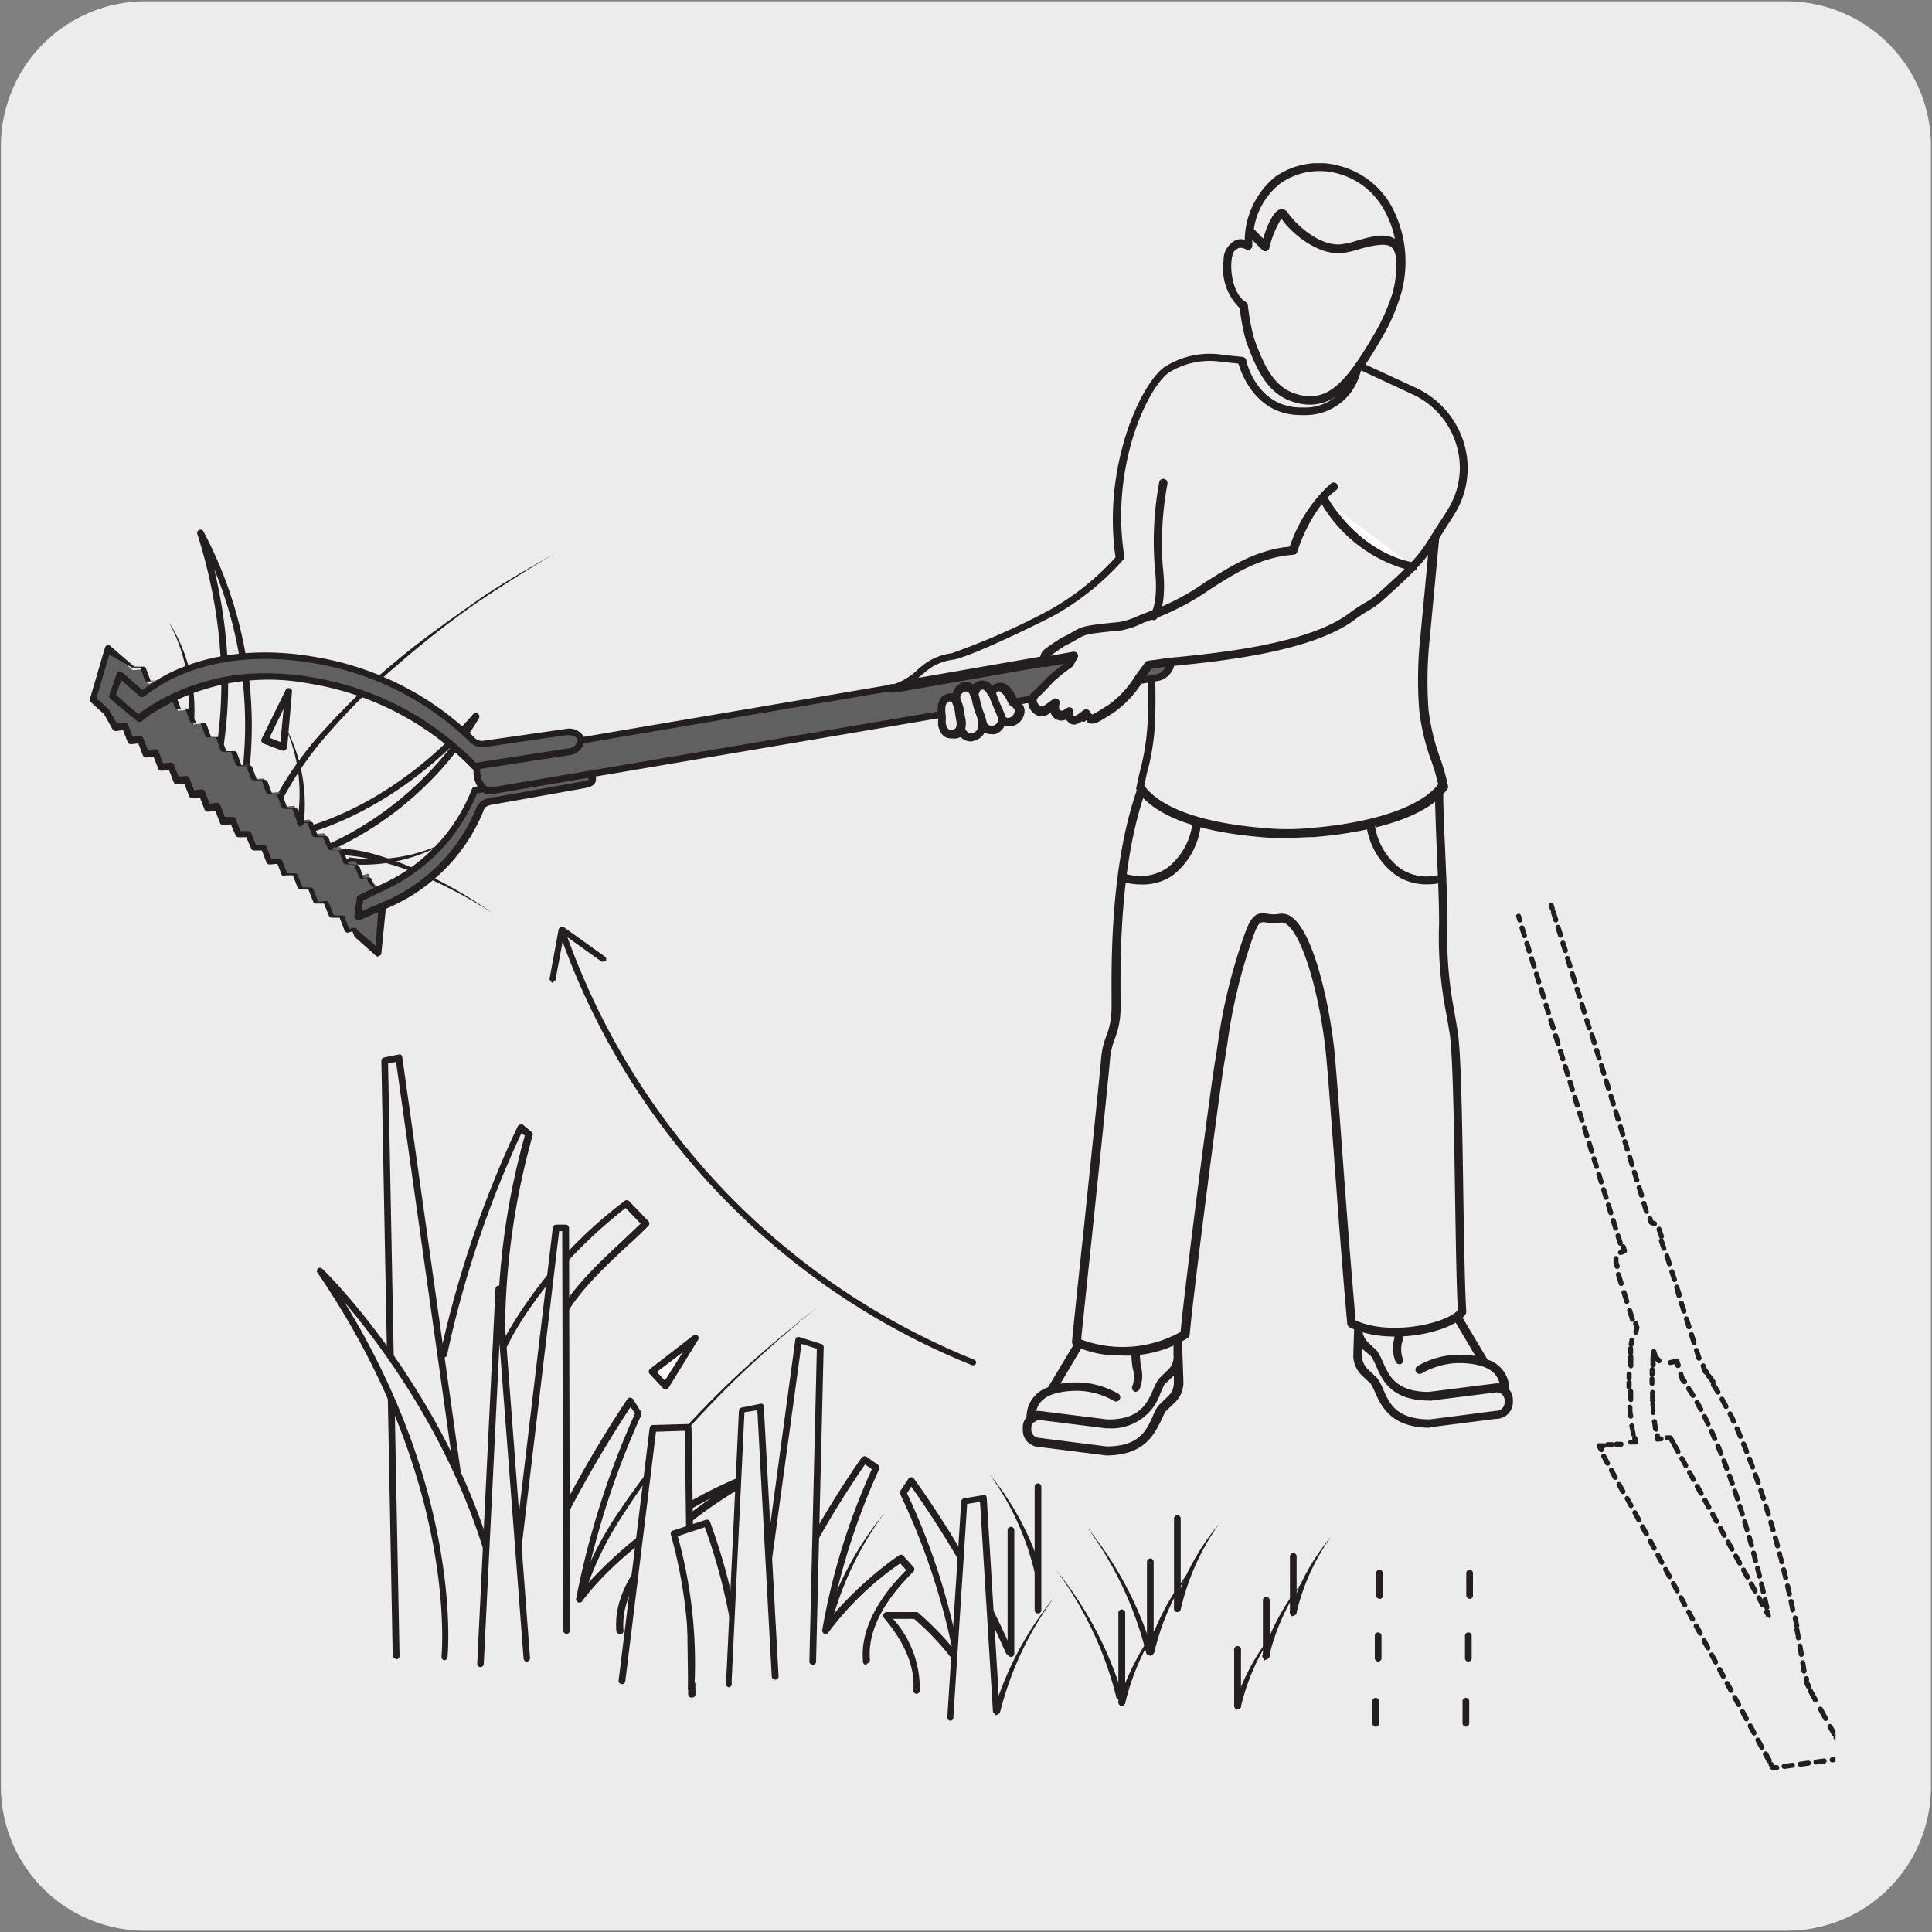 <svg viewBox="0 0 150 150" xmlns="http://www.w3.org/2000/svg" xmlns:xlink="http://www.w3.org/1999/xlink"><rect x="0" y="0" width="150" height="150" fill="#808080" stroke="none"/><clipPath id="a"><path d="m-168.72 29.97h159.03v91.87h-159.03z"/></clipPath><clipPath id="b"><path d="m6.91 12.67h135.6v124.78h-135.6z"/></clipPath><path d="m11.32.1h127.32a11.25 11.25 0 0 1 11.28 11.21v127.4a11.19 11.19 0 0 1 -11.2 11.19h-127.45a11.19 11.19 0 0 1 -11.2-11.19v-127.37a11.24 11.24 0 0 1 11.25-11.24z" fill="#edecec"/><g clip-path="url(#a)"><path d="m-98.89 70 143-172.53 26.19-30.17a4.91 4.91 0 0 0 -.64-6.91 4.91 4.91 0 0 0 -6.91.63l-25 31.16-143.45 172.88-.67.84a4.44 4.44 0 0 0 1.06 6.1 4.25 4.25 0 0 0 5.92-1.41z" fill="#606060"/><path d="m-103.1 73.17a4.5 4.5 0 0 1 -2.49-.75 5 5 0 0 1 -1.2-6.79l.7-.89 143.38-172.88a.49.49 0 0 1 .18-.14l24.85-31a5.42 5.42 0 0 1 7.61-.7 5.4 5.4 0 0 1 .7 7.6l-26.11 30.11a.37.37 0 0 1 -.06.1l-143 172.53-.5.55a4.9 4.9 0 0 1 -3.14 2.16 5 5 0 0 1 -.92.1zm141-180.5-143.9 173.54a3.92 3.92 0 0 0 1 5.38 3.43 3.43 0 0 0 2.67.51 4 4 0 0 0 2.56-1.78l.53-.6 142.85-172.43a.83.83 0 0 1 .08-.12l26.18-30.17a4.42 4.42 0 0 0 -.57-6.2 4.41 4.41 0 0 0 -6.21.57l-25 31.15a.75.75 0 0 1 -.19.15z" fill="#231f20"/></g><path d="m85.87 113-5.2-.66a1.29 1.29 0 0 1 -1.26-1.34v-.18a1.22 1.22 0 0 1 .29-.79 2.43 2.43 0 0 1 1.67-2.32l2.4-4a.32.32 0 0 1 .45-.11.33.33 0 0 1 .11.45l-2 3.38a9 9 0 0 1 1.36-.1 6.6 6.6 0 0 1 3.14.88.33.33 0 0 1 -.33.57 5.85 5.85 0 0 0 -2.81-.8c-1.9 0-3 .52-3.23 1.57a1.18 1.18 0 0 1 .27 0l5.27.66c2.52 0 3.06-1.26 3.54-2.34a5.28 5.28 0 0 1 .4-.79l.78-.76a1.39 1.39 0 0 0 .39-1.12v-1.69a.31.31 0 0 1 .32-.33.32.32 0 0 1 .32.31l.13 3.79a2.14 2.14 0 0 1 -.66 1.61l-.74.71c-.07.12-.18.37-.3.63-.56 1.11-1.29 2.77-4.31 2.77zm-5.64-2.55a.65.65 0 0 0 -.16.42v.13a.64.64 0 0 0 .64.64l5.2.66c2.55 0 3.1-1.25 3.59-2.34a5.82 5.82 0 0 1 .4-.79l.78-.76a1.44 1.44 0 0 0 .46-1.12v-.49l-.73.69c-.07.13-.18.38-.3.64a4 4 0 0 1 -4.11 2.76.52.52 0 0 1 -.18 0l-5.1-.64a.56.56 0 0 0 -.37.15zm30.8.4c-3 0-3.78-1.64-4.26-2.73a5.49 5.49 0 0 0 -.35-.69l-.69-.65a2.14 2.14 0 0 1 -.66-1.61l.12-3.79a.33.33 0 0 1 .33-.31.33.33 0 0 1 .32.34l-.06 1.65s0 0 0 0a1.46 1.46 0 0 0 .39 1.12l.74.7a5 5 0 0 1 .45.85c.48 1.08 1 2.31 3.54 2.34l5.22-.66a1.06 1.06 0 0 1 .31 0c-.26-1.06-1.33-1.58-3.24-1.58a6 6 0 0 0 -2.81.8.32.32 0 0 1 -.44-.12.33.33 0 0 1 .12-.45 6.57 6.57 0 0 1 3.13-.88 8 8 0 0 1 1.36.1l-2-3.38a.32.32 0 0 1 .11-.45.34.34 0 0 1 .45.11l2.38 4a2.4 2.4 0 0 1 1.69 2.33 1.26 1.26 0 0 1 .28.8v.17a1.3 1.3 0 0 1 -1.3 1.3l-5.11.65zm-5.29-6.15v.49a1.52 1.52 0 0 0 .46 1.12l.74.7a5 5 0 0 1 .45.85c.48 1.1 1 2.34 3.63 2.34l5.11-.66a.66.66 0 0 0 .69-.64v-.17a.63.63 0 0 0 -.62-.63l-5.06.64a.37.37 0 0 1 -.18 0s0 0 0 0c-3 0-3.67-1.65-4.14-2.73a5.49 5.49 0 0 0 -.35-.69zm-17.53 3.37a.33.33 0 0 1 -.27-.51 2.28 2.28 0 0 0 0-1.33 7.63 7.63 0 0 1 -.1-1.11.33.33 0 1 1 .66 0 6.9 6.9 0 0 0 .09 1 2.65 2.65 0 0 1 -.14 1.78.36.36 0 0 1 -.24.15zm20.45-2.15a.35.35 0 0 1 -.28-.15 2.65 2.65 0 0 1 -.14-1.78 8.41 8.41 0 0 0 .09-1 .33.33 0 1 1 .65 0 9.41 9.41 0 0 1 -.09 1.11 2.2 2.2 0 0 0 0 1.33.33.33 0 0 1 -.27.51z" fill="#231f20"/><path d="m111.68 61.27c0 3.67.33 7.54.33 10.45a35.23 35.23 0 0 0 .81 8.45c.44 2.75.38 17.39.65 21.68-.94 1.25-5.73 2.33-8.58.9-.72-8.09-1.4-18.67-1.68-21.23-.49-4.52-2.07-10.52-3.83-10.22-1.37.21-1.7-.81-2.44 1.32a46.43 46.43 0 0 0 -2.27 9.72c-.36 2-2.51 18.66-2.71 21.24-1.5 1.23-5.67 2-8.37.62.3-3.19 2.16-20.53 2.25-22s.82-2.09.82-3.9-.38-11.08 2.27-17.7" fill="#edecec"/><path d="m87 105.24a8.17 8.17 0 0 1 -3.59-.75.34.34 0 0 1 -.18-.33c.12-1.25.48-4.72.89-8.53.61-5.89 1.31-12.56 1.37-13.44a6.23 6.23 0 0 1 .39-1.72 5.9 5.9 0 0 0 .42-2.16v-.63c0-2.74-.15-11.08 2.29-17.2a.34.34 0 0 1 .43-.18.33.33 0 0 1 .18.43c-2.37 5.99-2.2 14.27-2.2 16.94v.64a6.4 6.4 0 0 1 -.46 2.37 6 6 0 0 0 -.36 1.56c-.06.88-.76 7.56-1.37 13.45-.38 3.61-.73 6.89-.87 8.31a9.23 9.23 0 0 0 7.72-.59c.26-3 2.35-19.21 2.7-21.13.07-.4.13-.83.2-1.3a42.18 42.18 0 0 1 2.08-8.47c.55-1.58 1-1.69 1.81-1.56a2.57 2.57 0 0 0 .89 0 1.24 1.24 0 0 1 1 .29c1.71 1.31 2.88 6.83 3.25 10.23.12 1.18.34 4 .6 7.63.3 4.06.68 9.1 1.06 13.42 2.68 1.22 7 .26 7.94-.8-.11-1.83-.16-5.33-.22-9-.08-5.11-.17-10.91-.42-12.49-.11-.67-.21-1.23-.3-1.72a30.14 30.14 0 0 1 -.52-6.78c0-1.52-.07-3.32-.16-5.22-.07-1.71-.14-3.49-.17-5.22a.33.33 0 0 1 .32-.34.34.34 0 0 1 .33.33c0 1.72.1 3.49.17 5.2.08 1.91.16 3.71.16 5.25a29.93 29.93 0 0 0 .51 6.67c.08.49.18 1 .29 1.73.26 1.62.35 7.19.43 12.58.06 3.78.12 7.35.23 9.13a.32.32 0 0 1 -.06.21c-1.08 1.44-6 2.49-9 1a.33.33 0 0 1 -.18-.26c-.39-4.36-.77-9.49-1.07-13.61-.27-3.6-.48-6.44-.61-7.61-.43-4-1.67-8.77-3-9.78a.62.62 0 0 0 -.46-.16 3.47 3.47 0 0 1 -1.09 0c-.51-.08-.66-.1-1.09 1.13a41.71 41.71 0 0 0 -2 8.35q-.11.7-.21 1.32c-.35 1.94-2.5 18.59-2.7 21.2a.35.35 0 0 1 -.12.23 8.92 8.92 0 0 1 -5.25 1.38z" fill="#231f20"/><path d="m34.45 105.11a83.59 83.59 0 0 1 5.93-17.58l.67.57a55.73 55.73 0 0 0 -2.12 16.8s2.3-5.7 9.67-11.43l1.51 1.53c-3.17 3.14-8.6 7.19-7.28 11.74" fill="#edecec"/><path d="m42.83 107a.26.26 0 0 1 -.25-.18c-1.17-4 2.69-7.64 5.8-10.53l1.36-1.29-1.17-1.21c-7.07 5.56-9.38 11.12-9.4 11.18a.28.28 0 0 1 -.29.16.27.27 0 0 1 -.22-.25 56.87 56.87 0 0 1 2.09-16.72l-.28-.16a81.59 81.59 0 0 0 -5.76 17.2.27.27 0 0 1 -.31.2.25.25 0 0 1 -.21-.3 83.36 83.36 0 0 1 6-17.64.24.24 0 0 1 .18-.14.27.27 0 0 1 .23 0l.67.57a.25.25 0 0 1 .08.27 57.26 57.26 0 0 0 -2.14 15.65 34.33 34.33 0 0 1 9.28-10.56.26.26 0 0 1 .35 0l1.5 1.56a.27.27 0 0 1 0 .37c-.48.47-1 1-1.56 1.48-3 2.8-6.73 6.28-5.65 10a.26.26 0 0 1 -.18.32z" fill="#231f20"/><path d="m40.92 123.54a91.7 91.7 0 0 1 8-14.74l.63 1a64.53 64.53 0 0 0 -4.55 14.38s4.07-6.1 14.33-10c0 0-11.71 5.71-11.18 12.38" fill="#edecec"/><path d="m48.11 126.85a.26.26 0 0 1 -.26-.25c-.33-4.22 4-8 7.36-10.29-7 3.63-10 8-10 8a.28.28 0 0 1 -.32.1.28.28 0 0 1 -.16-.29 65.46 65.46 0 0 1 4.57-14.37l-.34-.51a93.56 93.56 0 0 0 -7.77 14.39.27.27 0 0 1 -.35.13.25.25 0 0 1 -.13-.34 92.33 92.33 0 0 1 8-14.8.3.3 0 0 1 .22-.11.3.3 0 0 1 .22.12l.63 1a.25.25 0 0 1 0 .25 64.06 64.06 0 0 0 -4.36 13.29 33.38 33.38 0 0 1 13.78-9.17.25.25 0 0 1 .33.14.26.26 0 0 1 -.12.34c-.12.06-11.55 5.7-11 12.12a.26.26 0 0 1 -.24.28z" fill="#231f20"/><path d="m39.38 127.06 3.77-31.72.73-.02.08 31.25" fill="#edecec"/><path d="m39.38 127.32a.26.26 0 0 1 -.23-.29l3.77-31.72a.28.28 0 0 1 .25-.23h.73a.25.25 0 0 1 .19.07.25.25 0 0 1 .09.19l.07 31.25a.26.26 0 0 1 -.26.26.26.26 0 0 1 -.26-.26l-.08-31h-.24l-3.74 31.49a.27.27 0 0 1 -.29.24z" fill="#231f20"/><path d="m30.75 128.53-.88-46.17 1.1-.22 6.31 44.76" fill="#edecec"/><path d="m30.76 128.79a.27.27 0 0 1 -.27-.25l-.88-46.18a.26.26 0 0 1 .21-.26l1.1-.22a.27.27 0 0 1 .2 0 .29.29 0 0 1 .11.18l6.31 44.77a.26.26 0 0 1 -.22.29.28.28 0 0 1 -.3-.22l-6.27-44.45-.62.12.89 46a.26.26 0 0 1 -.26.26z" fill="#231f20"/><path d="m34.51 128.63s1.49-13.63-9.66-29.94c0 0 12.57 12 14.63 29.39" fill="#edecec"/><path d="m34.51 128.9a.25.25 0 0 1 -.23-.29c0-.13 1.35-13.7-9.61-29.77a.25.25 0 0 1 0-.34.26.26 0 0 1 .35 0c.13.12 12.66 12.28 14.71 29.55a.27.27 0 0 1 -.23.29.24.24 0 0 1 -.29-.23c-1.51-12.76-8.81-22.7-12.46-27 9.25 15.08 8 27.39 8 27.52a.27.27 0 0 1 -.24.27z" fill="#231f20"/><path d="m37.3 129.18 1.42-29.11 2.16 28.68" fill="#edecec"/><path d="m37.3 129.44a.26.26 0 0 1 -.25-.27l1.42-29.11a.26.26 0 0 1 .26-.25.26.26 0 0 1 .26.24l2.16 28.67a.27.27 0 0 1 -.24.29.26.26 0 0 1 -.26-.25l-1.87-24.46-1.22 24.89a.26.26 0 0 1 -.26.25z" fill="#231f20"/><path d="m44.79 123.93a26.15 26.15 0 0 1 3.4-6.76 49.24 49.24 0 0 1 4.65-5.92 74 74 0 0 1 5.31-5.32c1.86-1.67 3.8-3.26 5.77-4.8-2 1.58-3.85 3.2-5.68 4.9a73.58 73.58 0 0 0 -5.24 5.39 49.87 49.87 0 0 0 -4.51 6 25.78 25.78 0 0 0 -3.21 6.67l-.33.18-.18-.33z" fill="#231f20"/><path d="m48.29 130.49 2.41-19.58 2.73-.08.26 20.71" fill="#edecec"/><path d="m113.81 134.06a.26.26 0 0 1 -.26-.26v-1.72a.26.26 0 0 1 .26-.26.26.26 0 0 1 .26.26v1.72a.26.26 0 0 1 -.26.26zm-7 0a.26.26 0 0 1 -.26-.26v-1.72a.26.26 0 0 1 .26-.26.26.26 0 0 1 .26.26v1.72a.26.26 0 0 1 -.22.26zm-53.12-2.26a.25.25 0 0 1 -.26-.25l-.26-20.46-2.24.07-2.38 19.36a.25.25 0 0 1 -.29.23.25.25 0 0 1 -.23-.29l2.41-19.59a.26.26 0 0 1 .25-.23l2.73-.08a.37.37 0 0 1 .19.08.23.23 0 0 1 .08.18l.31 20.72a.26.26 0 0 1 -.26.26zm60.31-2.8a.25.25 0 0 1 -.26-.26v-1.74a.26.26 0 0 1 .26-.26.26.26 0 0 1 .26.26v1.72a.26.26 0 0 1 -.26.28zm-7 0a.26.26 0 0 1 -.26-.26v-1.74a.26.26 0 0 1 .52 0v1.72a.26.26 0 0 1 -.26.28zm7.1-4.87a.27.27 0 0 1 -.26-.27v-1.72a.26.26 0 0 1 .26-.26.26.26 0 0 1 .26.26v1.72a.26.26 0 0 1 -.23.28zm-7 0a.27.27 0 0 1 -.26-.27v-1.72a.26.26 0 0 1 .26-.26.26.26 0 0 1 .26.26v1.72a.26.26 0 0 1 -.19.28z" fill="#231f20"/><path d="m96.09 132.71a.26.26 0 0 1 -.27-.26v-4.33a.27.27 0 1 1 .53 0v4.33a.26.26 0 0 1 -.26.26zm-9-.27a.26.26 0 0 1 -.26-.26v-7a.27.27 0 0 1 .53 0v7a.27.27 0 0 1 -.28.26zm11.22-3.63a.26.26 0 0 1 -.26-.26v-4.34a.27.27 0 0 1 .53 0v4.34a.27.27 0 0 1 -.28.26zm-19.82-.17a.25.25 0 0 1 -.26-.26v-9.58a.26.26 0 0 1 .26-.26.26.26 0 0 1 .26.26v9.58a.26.26 0 0 1 -.27.26zm10.82-.1a.27.27 0 0 1 -.26-.27v-7a.27.27 0 0 1 .26-.27.26.26 0 0 1 .26.27v7a.26.26 0 0 1 -.27.27zm11.1-3.1a.26.26 0 0 1 -.26-.26v-4.34a.26.26 0 0 1 .52 0v4.34a.26.26 0 0 1 -.27.26zm-19.82-.17a.25.25 0 0 1 -.26-.26v-9.57a.26.26 0 0 1 .26-.27.27.27 0 0 1 .26.27v9.56a.26.26 0 0 1 -.27.27zm10.82-.11a.25.25 0 0 1 -.26-.26v-7a.26.26 0 0 1 .26-.26.26.26 0 0 1 .26.26v7a.26.26 0 0 1 -.27.26z" fill="#231f20"/><path d="m60.08 126a73.9 73.9 0 0 1 7-12.64l.92.66a50.51 50.51 0 0 0 -3.92 12.6 24.15 24.15 0 0 1 5.92-5.57l.79.88c-2.06 2-3.68 4.48-3.46 7.07" fill="#edecec"/><path d="m67.29 129.26a.26.26 0 0 1 -.29-.26c-.2-2.27.94-4.66 3.36-7.1l-.47-.52a23.63 23.63 0 0 0 -5.57 5.36.28.28 0 0 1 -.32.1.27.27 0 0 1 -.16-.29 51.44 51.44 0 0 1 3.85-12.48l-.53-.37a72.6 72.6 0 0 0 -6.87 12.37.25.25 0 0 1 -.34.14.25.25 0 0 1 -.14-.34 73.07 73.07 0 0 1 7.07-12.68.25.25 0 0 1 .17-.11.24.24 0 0 1 .2 0l.92.65a.28.28 0 0 1 .09.33 52.69 52.69 0 0 0 -3.72 11.47 28.32 28.32 0 0 1 5.23-4.76.27.27 0 0 1 .35 0l.8.89a.26.26 0 0 1 0 .36c-2.42 2.39-3.56 4.69-3.38 6.85a.28.28 0 0 1 -.24.29z" fill="#231f20"/><path d="m58.52 129.49 3.49-25.49 1.68.53-.59 24.47" fill="#edecec"/><path d="m58.52 129.75a.26.26 0 0 1 -.22-.3l3.45-25.45a.28.28 0 0 1 .12-.18.29.29 0 0 1 .22 0l1.68.53a.26.26 0 0 1 .18.26l-.59 24.39a.26.26 0 0 1 -.26.26.26.26 0 0 1 -.26-.27l.58-24.27-1.19-.38-3.45 25.18a.27.27 0 0 1 -.26.23z" fill="#231f20"/><path d="m53.65 131.06a36.93 36.93 0 0 0 -1.34-12l2.57-.85a44 44 0 0 1 2.21 8.45" fill="#edecec"/><path d="m53.65 131.33a.25.25 0 0 1 -.23-.29 37.29 37.29 0 0 0 -1.34-11.9.26.26 0 0 1 .17-.31l2.55-.83a.26.26 0 0 1 .33.16 45.1 45.1 0 0 1 2.22 8.5.26.26 0 1 1 -.52.08 44.23 44.23 0 0 0 -2.11-8.17l-2.1.7a36.93 36.93 0 0 1 1.29 11.85.26.26 0 0 1 -.26.21z" fill="#231f20"/><path d="m56.62 130.72.98-21.2 1.45-.24 1.15 20.99" fill="#edecec"/><path d="m56.62 131a.25.25 0 0 1 -.25-.27l1-21.2a.26.26 0 0 1 .22-.25l1.41-.28a.31.31 0 0 1 .21 0 .28.28 0 0 1 .09.19l1.15 21a.27.27 0 0 1 -.53 0l-1.12-20.7-1 .16-1 21a.26.26 0 0 1 -.18.35z" fill="#231f20"/><path d="m63.94 126.34a25.71 25.71 0 0 1 4.73-8.88 25.7 25.7 0 0 0 -4.23 9l-.33.18-.17-.32" fill="#231f20"/><path d="m100.14 125.14a17 17 0 0 1 3.2-5.83 16.77 16.77 0 0 0 -2.7 6l-.33.19-.18-.33" fill="#231f20"/><path d="m98 128.57a16.94 16.94 0 0 1 3.2-5.83 16.8 16.8 0 0 0 -2.7 6l-.32.18-.19-.33" fill="#231f20"/><path d="m95.83 132.39a16.9 16.9 0 0 1 3.2-5.82 16.9 16.9 0 0 0 -2.7 6l-.32.19-.19-.33" fill="#231f20"/><path d="m91.12 124.81a19 19 0 0 1 3.55-6.53 18.81 18.81 0 0 0 -3 6.67l-.33.18-.18-.32" fill="#231f20"/><path d="m80.31 122a21.24 21.24 0 0 0 -3.49-7.55 21.65 21.65 0 0 1 4 7.41l-.16.34-.34-.17z" fill="#231f20"/><path d="m89 128.38a27.73 27.73 0 0 0 -4.65-9.87 28.06 28.06 0 0 1 5.16 9.73l-.16.33-.34-.16z" fill="#231f20"/><path d="m86.67 131.77a28 28 0 0 0 -4.67-9.87 28.25 28.25 0 0 1 5.15 9.72l-.15.38-.33-.17z" fill="#231f20"/><path d="m89.06 128.2a19 19 0 0 1 3.55-6.53 18.81 18.81 0 0 0 -3 6.67l-.33.18-.18-.33" fill="#231f20"/><path d="m86.85 132.14a18.94 18.94 0 0 1 3.55-6.53 18.81 18.81 0 0 0 -3.05 6.67l-.33.18-.18-.32" fill="#231f20"/><path d="m50.63 106.49 3.35-2.6-2.29 3.73z" fill="#fff"/><path d="m51.69 107.89a.25.25 0 0 1 -.2-.09l-1.05-1.13a.25.25 0 0 1 -.07-.2.26.26 0 0 1 .1-.19l3.35-2.59a.26.26 0 0 1 .33 0 .25.25 0 0 1 .05.33l-2.29 3.73a.24.24 0 0 1 -.2.12zm-.69-1.37.62.67 1.38-2.19z" fill="#231f20"/><path d="m71.15 131.25a8.26 8.26 0 0 0 -2.36-5.83h2.29a19.89 19.89 0 0 1 3.21 3.45 50.54 50.54 0 0 0 -4.16-13l.63-1a75.31 75.31 0 0 1 7.58 13.28" fill="#edecec"/><path d="m71.15 131.51a.26.26 0 0 1 -.24-.28c.14-1.79-.64-3.69-2.3-5.64a.26.26 0 0 1 0-.28.26.26 0 0 1 .24-.15h2.29a.17.17 0 0 1 .17.07 23.4 23.4 0 0 1 2.59 2.62 53 53 0 0 0 -4-11.83.27.27 0 0 1 0-.26l.63-.95a.32.32 0 0 1 .22-.12.26.26 0 0 1 .21.11 74.55 74.55 0 0 1 7.61 13.32.26.26 0 0 1 -.14.35.27.27 0 0 1 -.34-.14 73.64 73.64 0 0 0 -7.34-12.91l-.33.51a51.86 51.86 0 0 1 4.12 12.9.26.26 0 0 1 -.16.28.26.26 0 0 1 -.31-.1 20.38 20.38 0 0 0 -3.1-3.32h-1.63a8.08 8.08 0 0 1 2.07 5.59.26.26 0 0 1 -.26.23z" fill="#231f20"/><path d="m73.79 133.34 1.08-16.75 1.46-.24 1.04 16.54" fill="#edecec"/><path d="m73.79 133.6a.26.26 0 0 1 -.24-.28l1.08-16.75a.27.27 0 0 1 .22-.24l1.45-.24a.23.23 0 0 1 .21 0 .3.3 0 0 1 .1.19l1 16.54a.27.27 0 0 1 -.25.28.26.26 0 0 1 -.27-.25l-1-16.25-1 .16-1.07 16.55a.25.25 0 0 1 -.23.29z" fill="#231f20"/><path d="m77.13 132.91a25.62 25.62 0 0 1 4.73-8.91 25.66 25.66 0 0 0 -4.23 9l-.32.18-.18-.33" fill="#231f20"/><path d="m101.86 64.63c5-.41 8.83-1.72 10.15-3.64-.5-2.36-1-2.38-1.5-5.88a32 32 0 0 1 .09-5.65l.75-7.85-13 7.85h-9.07s.16 3.69.09 5.65a22.53 22.53 0 0 1 -.88 6c1.31 1.89 4.59 3.11 9.51 3.52a18.57 18.57 0 0 0 3.84 0" fill="#edecec"/><path d="m99.92 65.06a15.87 15.87 0 0 1 -1.92-.06c-5.09-.42-8.38-1.66-9.76-3.67a.32.32 0 0 1 0-.25c.11-.56.22-1 .31-1.39a17.74 17.74 0 0 0 .57-4.55c.06-1.93-.1-5.59-.1-5.63a.34.34 0 0 1 .09-.24.33.33 0 0 1 .24-.1h9l12.91-7.8a.32.32 0 0 1 .34 0 .29.29 0 0 1 .15.3l-.74 7.85a31.19 31.19 0 0 0 -.1 5.58 16.76 16.76 0 0 0 .89 3.72 16.24 16.24 0 0 1 .61 2.14.33.33 0 0 1 0 .25c-1.35 2-5.14 3.34-10.39 3.78-.85.01-1.53.07-2.1.07zm-11.08-4.06c1.3 1.75 4.48 2.88 9.21 3.28a19.06 19.06 0 0 0 3.78 0c4.88-.41 8.53-1.67 9.83-3.39a16 16 0 0 0 -.56-1.89 16.94 16.94 0 0 1 -.91-3.85 30.77 30.77 0 0 1 .09-5.74l.68-7.19-12.43 7.52a.29.29 0 0 1 -.16 0h-8.75c0 1 .13 3.74.08 5.34a18.55 18.55 0 0 1 -.58 4.69c-.12.39-.18.78-.28 1.23z" fill="#231f20"/><path d="m92.92 63.88c-.36 2.69-2.37 5.09-5.51 4.31" fill="#edecec"/><path d="m88.58 68.67a4.93 4.93 0 0 1 -1.25-.16.33.33 0 0 1 -.24-.4.33.33 0 0 1 .4-.24 3.76 3.76 0 0 0 3.1-.46 5.18 5.18 0 0 0 2-3.58.32.32 0 0 1 .37-.28.33.33 0 0 1 .28.37 5.73 5.73 0 0 1 -2.24 4.08 4.14 4.14 0 0 1 -2.42.67z" fill="#231f20"/><path d="m106.4 63.87c.37 2.7 2.38 5.1 5.51 4.32" fill="#edecec"/><path d="m110.74 68.66a4.14 4.14 0 0 1 -2.37-.72 5.72 5.72 0 0 1 -2.3-4 .33.33 0 0 1 .65-.08 5.13 5.13 0 0 0 2 3.57 3.69 3.69 0 0 0 3.09.47.33.33 0 1 1 .16.63 4.93 4.93 0 0 1 -1.23.13z" fill="#231f20"/><g clip-path="url(#b)"><path d="m117.89 71.13 8.09 26a.85.85 0 0 0 -.62.9l1.58 5.06a13 13 0 0 0 -.41 2.61 23.31 23.31 0 0 0 0 2.67 23.81 23.81 0 0 0 .42 3.58l-2.81.32 1.22 2.15 11 20.45 1.35 2.41 5.84-.79-1.23-2.11-2.07-3.73c-.21-1.51-.47-3.07-.8-4.7-1.66-8.31-4.31-15.62-6.67-18.91l-.53-.68-3.45-10.66a1 1 0 0 0 -.71-.79l-7.67-24.64m9.26 41.35-1 .12a23.05 23.05 0 0 1 -.38-3.25 24.51 24.51 0 0 1 .05-2.88c0-.24.06-.44.08-.66l.13.39c.12.41.81.62 1.52.4h.09l.41 1.36c2.34 3 5 10.11 6.73 18.34z" fill="#edecec"/></g><g fill="#231f20"><path d="m125.8 96.72a.21.21 0 0 1 -.19-.14l-.18-.57a.2.2 0 0 1 .13-.24.19.19 0 0 1 .25.12l.18.57a.2.2 0 0 1 -.13.25zm-.37-1.17a.18.18 0 0 1 -.18-.14l-.19-.6a.2.2 0 0 1 .13-.24.2.2 0 0 1 .25.13l.18.6a.19.19 0 0 1 -.13.24zm-.37-1.2a.21.21 0 0 1 -.19-.13l-.18-.6a.19.19 0 1 1 .37-.12l.19.6a.21.21 0 0 1 -.13.25zm-.37-1.19a.21.21 0 0 1 -.19-.14l-.18-.6a.19.19 0 0 1 .37-.11l.19.59a.2.2 0 0 1 -.13.25zm-.37-1.2a.19.19 0 0 1 -.19-.14l-.19-.6a.2.2 0 0 1 .13-.24.2.2 0 0 1 .25.13l.18.6a.18.18 0 0 1 -.12.24zm-.38-1.2a.18.18 0 0 1 -.18-.13l-.19-.6a.2.2 0 0 1 .13-.25.21.21 0 0 1 .25.13l.18.6a.2.2 0 0 1 -.13.25zm-.37-1.19a.21.21 0 0 1 -.19-.14l-.18-.6a.19.19 0 0 1 .13-.24.18.18 0 0 1 .24.12l.19.6a.2.2 0 0 1 -.13.25zm-.37-1.2a.2.2 0 0 1 -.19-.14l-.18-.6a.18.18 0 0 1 .12-.24.19.19 0 0 1 .25.13l.19.6a.2.2 0 0 1 -.13.24zm-.37-1.2a.2.2 0 0 1 -.19-.13l-.19-.6a.2.2 0 0 1 .38-.12l.18.6a.2.2 0 0 1 -.12.25zm-.38-1.17a.19.19 0 0 1 -.18-.14l-.19-.6a.2.2 0 0 1 .13-.24.2.2 0 0 1 .25.13l.18.59a.19.19 0 0 1 -.13.25zm-.37-1.2a.2.2 0 0 1 -.19-.14l-.18-.6a.19.19 0 0 1 .13-.24.2.2 0 0 1 .24.13l.19.6a.2.2 0 0 1 -.13.24zm-.37-1.19a.2.2 0 0 1 -.19-.14l-.18-.6a.19.19 0 0 1 .12-.25.2.2 0 0 1 .25.13l.19.6a.21.21 0 0 1 -.13.25zm-.37-1.2a.2.2 0 0 1 -.19-.14l-.19-.6a.2.2 0 0 1 .13-.24.19.19 0 0 1 .25.12l.18.6a.19.19 0 0 1 -.13.25zm-.38-1.2a.18.18 0 0 1 -.18-.14l-.19-.59a.2.2 0 0 1 .13-.25.21.21 0 0 1 .25.13l.18.6a.19.19 0 0 1 -.13.24zm-.37-1.2a.21.21 0 0 1 -.19-.13l-.18-.6a.19.19 0 0 1 .13-.25.2.2 0 0 1 .24.13l.19.6a.21.21 0 0 1 -.13.25zm-.37-1.19a.21.21 0 0 1 -.19-.14l-.19-.6a.2.2 0 0 1 .38-.11l.19.59a.2.2 0 0 1 -.13.25zm-.37-1.2a.18.18 0 0 1 -.19-.14l-.19-.6a.2.2 0 0 1 .13-.24.19.19 0 0 1 .25.13l.18.6a.18.18 0 0 1 -.13.24zm-.38-1.19a.19.19 0 0 1 -.18-.14l-.19-.6a.2.2 0 0 1 .13-.25.2.2 0 0 1 .24.13l.19.6a.2.2 0 0 1 -.13.25zm-.37-1.2a.21.21 0 0 1 -.19-.14l-.18-.6a.19.19 0 0 1 .13-.24.18.18 0 0 1 .24.13l.19.59a.2.2 0 0 1 -.13.25zm-.37-1.2a.19.19 0 0 1 -.19-.14l-.19-.59a.2.2 0 0 1 .38-.12l.19.6a.2.2 0 0 1 -.13.24zm-.37-1.19a.2.2 0 0 1 -.19-.14l-.19-.6a.21.21 0 0 1 .13-.25.21.21 0 0 1 .25.13l.18.6a.19.19 0 0 1 -.13.25z"/><path d="m126.74 102.63a.2.2 0 0 1 -.19-.14l-.21-.69a.18.18 0 0 1 .12-.24.2.2 0 0 1 .25.12l.22.7a.2.2 0 0 1 -.13.24zm-.43-1.39a.18.18 0 0 1 -.19-.14l-.22-.69a.21.21 0 0 1 .13-.25.21.21 0 0 1 .25.13l.21.7a.19.19 0 0 1 -.13.24zm-.44-1.39a.2.2 0 0 1 -.19-.14l-.21-.69a.19.19 0 0 1 .12-.25.2.2 0 0 1 .25.13l.22.7a.2.2 0 0 1 -.13.24z"/><path d="m126.58 105.22a.19.19 0 0 1 -.17-.21c0-.11 0-.22 0-.33a.21.21 0 0 1 .11-.16.21.21 0 0 1 -.07-.17l.06-.34a.2.2 0 0 1 .23-.16.21.21 0 0 1 .16.23l-.06.32a.18.18 0 0 1 -.11.15.21.21 0 0 1 .07.18 3.11 3.11 0 0 0 0 .32.2.2 0 0 1 -.22.17z"/><path d="m126.47 107.88a.19.19 0 0 1 -.19-.19c0-.11 0-.23 0-.34a.21.21 0 0 1 .1-.17.17.17 0 0 1 -.09-.16v-.34a.19.19 0 0 1 .2-.19.19.19 0 0 1 .19.2v.31a.21.21 0 0 1 -.1.17.18.18 0 0 1 .1.16v.33a.19.19 0 0 1 -.19.2z"/><path d="m126.8 111.54a.19.19 0 0 1 -.19-.17c0-.22-.08-.46-.11-.7a.2.2 0 0 1 .39 0c0 .23.07.46.11.69a.21.21 0 0 1 -.17.22zm-.19-1.39a.21.21 0 0 1 -.2-.18l-.06-.7a.19.19 0 0 1 .18-.21.19.19 0 0 1 .21.18c0 .23 0 .47.07.69a.2.2 0 0 1 -.18.22z"/><g clip-path="url(#b)"><path d="m124.8 112.36a.19.19 0 0 1 -.19-.17.21.21 0 0 1 .17-.22h.35a.19.19 0 0 1 .19.09.2.2 0 0 1 .16-.12h.36a.18.18 0 0 1 .21.17.2.2 0 0 1 -.17.22h-.35a.17.17 0 0 1 -.19-.09.18.18 0 0 1 -.16.13h-.35z"/><path d="m137.36 136.91a.22.22 0 0 1 -.18-.1l-.27-.51a.2.2 0 0 1 .09-.3.19.19 0 0 1 .26.08l.28.51a.2.2 0 0 1 -.08.27zm-.58-1.06a.21.21 0 0 1 -.17-.1l-.3-.56a.19.19 0 0 1 .08-.26.2.2 0 0 1 .27.08l.29.55a.18.18 0 0 1 -.08.26.14.14 0 0 1 -.09.03zm-.6-1.1a.21.21 0 0 1 -.17-.11l-.3-.55a.2.2 0 0 1 .08-.26.2.2 0 0 1 .27.08l.3.55a.2.2 0 0 1 -.08.26.17.17 0 0 1 -.1.03zm-.59-1.11a.2.2 0 0 1 -.18-.1l-.29-.55a.2.2 0 0 1 .08-.27.21.21 0 0 1 .26.08l.3.55a.2.2 0 0 1 -.08.27.15.15 0 0 1 -.09.02zm-.6-1.1a.19.19 0 0 1 -.17-.1l-.3-.55a.19.19 0 1 1 .34-.19l.3.55a.2.2 0 0 1 -.08.27zm-.6-1.1a.21.21 0 0 1 -.17-.1l-.3-.55a.2.2 0 0 1 .35-.19l.3.55a.21.21 0 0 1 -.08.27zm-.59-1.1a.22.22 0 0 1 -.18-.1l-.3-.56a.2.2 0 0 1 .35-.18l.3.55a.2.2 0 0 1 -.08.26.16.16 0 0 1 -.09.03zm-.6-1.1a.18.18 0 0 1 -.17-.11l-.3-.55a.19.19 0 1 1 .34-.18l.3.55a.19.19 0 0 1 -.08.26zm-.6-1.11a.19.19 0 0 1 -.17-.1l-.3-.55a.2.2 0 0 1 .08-.27.22.22 0 0 1 .27.08l.29.56a.18.18 0 0 1 -.07.26.18.18 0 0 1 -.1.02zm-.6-1.13a.2.2 0 0 1 -.17-.1l-.3-.55a.2.2 0 1 1 .35-.19l.3.55a.21.21 0 0 1 -.08.27.16.16 0 0 1 -.1.02zm-.59-1.1a.22.22 0 0 1 -.18-.1l-.29-.55a.19.19 0 1 1 .34-.19l.3.55a.2.2 0 0 1 -.08.27zm-.6-1.1a.19.19 0 0 1 -.17-.1l-.3-.55a.2.2 0 0 1 .08-.27.2.2 0 0 1 .27.08l.29.55a.2.2 0 0 1 -.08.27zm-.6-1.1a.2.2 0 0 1 -.17-.11l-.3-.55a.2.2 0 0 1 .08-.26.2.2 0 0 1 .27.08l.3.55a.2.2 0 0 1 -.08.26.17.17 0 0 1 -.1.06zm-.59-1.1a.21.21 0 0 1 -.18-.11l-.29-.55a.18.18 0 0 1 .07-.26.2.2 0 0 1 .27.07l.3.56a.19.19 0 0 1 -.08.26.16.16 0 0 1 -.09.06zm-.6-1.11a.18.18 0 0 1 -.17-.1l-.3-.55a.2.2 0 0 1 .08-.27.2.2 0 0 1 .26.08l.3.55a.2.2 0 0 1 -.08.27.15.15 0 0 1 -.11.05zm-.6-1.1a.19.19 0 0 1 -.17-.1l-.3-.55a.21.21 0 0 1 .08-.27.2.2 0 0 1 .27.08l.3.55a.21.21 0 0 1 -.08.27zm-.59-1.1a.22.22 0 0 1 -.18-.1l-.3-.55a.21.21 0 0 1 .08-.27.2.2 0 0 1 .27.08l.3.55a.21.21 0 0 1 -.08.27zm-.6-1.1a.19.19 0 0 1 -.17-.1l-.3-.56a.19.19 0 1 1 .34-.18l.3.55a.19.19 0 0 1 -.08.26.16.16 0 0 1 -.09.06zm-.6-1.1a.18.18 0 0 1 -.17-.11l-.3-.55a.19.19 0 0 1 .34-.18l.3.55a.18.18 0 0 1 -.08.26.14.14 0 0 1 -.09.06zm-.63-1.09a.2.2 0 0 1 -.17-.1l-.3-.55a.21.21 0 0 1 .08-.27.22.22 0 0 1 .27.08l.3.55a.21.21 0 0 1 -.08.27.16.16 0 0 1 -.1.02zm-.59-1.1a.2.2 0 0 1 -.18-.1l-.29-.55a.19.19 0 1 1 .34-.19l.3.55a.2.2 0 0 1 -.08.27zm-.6-1.1a.19.19 0 0 1 -.17-.1l-.3-.55a.2.2 0 0 1 .08-.27.19.19 0 0 1 .26.08l.3.55a.2.2 0 0 1 -.08.27z"/><path d="m138.53 137.34a.21.21 0 0 1 -.2-.17.19.19 0 0 1 .17-.22l.63-.09a.2.2 0 0 1 .22.17.19.19 0 0 1 -.17.22l-.63.09zm1.25-.17a.2.2 0 0 1 -.2-.17.19.19 0 0 1 .17-.22l.63-.09a.21.21 0 0 1 .22.17.19.19 0 0 1 -.17.22l-.63.09zm1.22-.17a.2.2 0 0 1 -.2-.17.19.19 0 0 1 .17-.22l.63-.08a.19.19 0 0 1 .22.17.21.21 0 0 1 -.17.22l-.63.08zm1.25-.17a.2.2 0 0 1 -.2-.17.21.21 0 0 1 .17-.22l.63-.08a.19.19 0 0 1 .22.17.21.21 0 0 1 -.17.22l-.63.08z"/><path d="m143 135.88a.19.19 0 0 1 -.17-.1l-.16-.26a.2.2 0 0 1 0-.17.21.21 0 0 1 -.14-.1l-.15-.26a.19.19 0 1 1 .33-.2l.16.26a.2.2 0 0 1 0 .17.18.18 0 0 1 .14.1l.16.26a.2.2 0 0 1 -.07.27.19.19 0 0 1 -.1.03z"/><path d="m141.74 133.62a.18.18 0 0 1 -.17-.1l-.4-.73a.19.19 0 0 1 .07-.26.2.2 0 0 1 .27.07l.4.73a.19.19 0 0 1 -.07.27zm-.8-1.45a.19.19 0 0 1 -.17-.1l-.4-.73a.18.18 0 0 1 .07-.26.19.19 0 0 1 .27.07l.4.73a.19.19 0 0 1 -.08.26.16.16 0 0 1 -.09.03z"/></g><path d="m140.06 129.94a.19.19 0 0 1 -.19-.17l-.1-.65a.19.19 0 0 1 .16-.22.21.21 0 0 1 .23.16l.1.65a.21.21 0 0 1 -.17.23zm-.21-1.3a.19.19 0 0 1 -.19-.16l-.11-.64a.2.2 0 0 1 .16-.23.19.19 0 0 1 .23.16l.11.64a.2.2 0 0 1 -.16.23zm-.22-1.29a.19.19 0 0 1 -.2-.16c0-.21-.07-.42-.12-.64a.2.2 0 0 1 .16-.23.21.21 0 0 1 .23.16l.12.64a.2.2 0 0 1 -.16.23z"/><path d="m139.2 125.2a.19.19 0 0 1 -.2-.2l-.13-.62a.18.18 0 0 1 .15-.23.19.19 0 0 1 .23.15l.13.62a.2.2 0 0 1 -.15.24zm-.27-1.25a.19.19 0 0 1 -.19-.16c-.05-.21-.1-.41-.14-.62a.18.18 0 0 1 .14-.23.2.2 0 0 1 .24.14c.05.21.09.42.14.63a.19.19 0 0 1 -.15.23zm-.29-1.25a.19.19 0 0 1 -.19-.15l-.15-.62a.19.19 0 0 1 .14-.24.19.19 0 0 1 .24.14l.15.62a.2.2 0 0 1 -.15.24zm-.31-1.25a.2.2 0 0 1 -.19-.14c0-.21-.1-.42-.16-.62a.19.19 0 0 1 .14-.24.19.19 0 0 1 .24.14c0 .2.11.41.16.62a.2.2 0 0 1 -.14.24zm-.32-1.24a.18.18 0 0 1 -.19-.14l-.17-.62a.2.2 0 0 1 .13-.24.2.2 0 0 1 .25.14l.17.62a.21.21 0 0 1 -.14.24zm-.35-1.23a.21.21 0 0 1 -.19-.14l-.18-.62a.2.2 0 0 1 .38-.11l.18.62a.19.19 0 0 1 -.14.24zm-.37-1.23a.18.18 0 0 1 -.18-.14l-.19-.61a.19.19 0 1 1 .37-.12l.19.62a.19.19 0 0 1 -.13.24zm-.38-1.22a.21.21 0 0 1 -.19-.14c-.06-.2-.13-.4-.2-.61a.19.19 0 0 1 .13-.24.18.18 0 0 1 .24.12l.21.61a.21.21 0 0 1 -.13.25zm-.41-1.22a.18.18 0 0 1 -.18-.13c-.08-.2-.15-.41-.22-.6a.2.2 0 0 1 .12-.25.18.18 0 0 1 .25.11l.22.61a.2.2 0 0 1 -.13.25zm-.43-1.21a.19.19 0 0 1 -.18-.13c-.08-.2-.15-.4-.23-.59a.2.2 0 1 1 .37-.14c.07.2.15.39.22.6a.19.19 0 0 1 -.11.25zm-.46-1.19a.19.19 0 0 1 -.18-.13l-.24-.59a.21.21 0 0 1 .1-.26.2.2 0 0 1 .26.11q.12.28.24.6a.19.19 0 0 1 -.11.25zm-.49-1.19a.21.21 0 0 1 -.18-.12c-.08-.2-.17-.39-.25-.58a.19.19 0 0 1 .1-.26.2.2 0 0 1 .26.09l.25.6a.18.18 0 0 1 -.1.25zm-.52-1.17a.21.21 0 0 1 -.18-.11l-.27-.58a.19.19 0 0 1 .09-.26.19.19 0 0 1 .26.09l.28.58a.2.2 0 0 1 -.1.26zm-.6-1.15a.18.18 0 0 1 -.17-.11l-.3-.56a.19.19 0 0 1 .34-.19l.31.57a.2.2 0 0 1 -.09.27zm-.62-1.12a.21.21 0 0 1 -.17-.1c-.11-.19-.22-.36-.33-.53a.2.2 0 1 1 .33-.22c.11.18.23.36.34.55a.2.2 0 0 1 -.07.27.19.19 0 0 1 -.07.03z"/><path d="m131.91 105.65a.2.2 0 0 1 -.19-.14l-.19-.61a.18.18 0 0 1 .13-.24.19.19 0 0 1 .24.12l.2.62a.2.2 0 0 1 -.13.24zm-.39-1.22a.2.2 0 0 1 -.19-.14l-.19-.61a.19.19 0 0 1 .13-.24.18.18 0 0 1 .24.12l.2.61a.2.2 0 0 1 -.13.25zm-.39-1.22a.2.2 0 0 1 -.19-.14l-.19-.61a.2.2 0 0 1 .13-.25.2.2 0 0 1 .24.13l.2.61a.2.2 0 0 1 -.13.25zm-.39-1.22a.21.21 0 0 1 -.19-.14l-.19-.61a.2.2 0 0 1 .13-.25.2.2 0 0 1 .24.13l.2.61a.21.21 0 0 1 -.13.25zm-.39-1.22a.21.21 0 0 1 -.19-.14l-.16-.63a.19.19 0 0 1 .13-.25.19.19 0 0 1 .24.13l.2.61a.21.21 0 0 1 -.13.25zm-.35-1.23a.18.18 0 0 1 -.18-.13l-.2-.61a.19.19 0 0 1 .13-.25.18.18 0 0 1 .24.13l.2.61a.19.19 0 0 1 -.13.24zm-.39-1.22a.18.18 0 0 1 -.18-.13l-.2-.62a.19.19 0 0 1 .13-.24.18.18 0 0 1 .24.13l.2.61a.2.2 0 0 1 -.13.24zm-.39-1.22a.18.18 0 0 1 -.22-.1l-.2-.61a.2.2 0 0 1 .13-.24.18.18 0 0 1 .24.12l.2.62a.2.2 0 0 1 -.13.24z"/><g clip-path="url(#b)"><path d="m127.82 94.23a.21.21 0 0 1 -.19-.14l-.18-.6a.18.18 0 0 1 .13-.24.2.2 0 0 1 .24.13l.18.62a.2.2 0 0 1 -.13.25zm-.37-1.23a.21.21 0 0 1 -.19-.14l-.18-.59a.19.19 0 0 1 .13-.25.2.2 0 0 1 .24.13l.19.59a.2.2 0 0 1 -.13.25zm-.37-1.19a.2.2 0 0 1 -.19-.14l-.18-.59a.19.19 0 0 1 .13-.25.2.2 0 0 1 .24.13l.19.59a.2.2 0 0 1 -.13.25zm-.37-1.19a.2.2 0 0 1 -.19-.14l-.18-.59a.19.19 0 0 1 .13-.25.2.2 0 0 1 .24.13l.19.6a.2.2 0 0 1 -.13.24zm-.37-1.19a.2.2 0 0 1 -.19-.14l-.18-.59a.19.19 0 1 1 .37-.12l.19.6a.2.2 0 0 1 -.13.24zm-.34-1.15a.19.19 0 0 1 -.19-.14l-.18-.59a.18.18 0 0 1 .13-.24.19.19 0 0 1 .24.12l.19.6a.2.2 0 0 1 -.13.24zm-.37-1.19a.21.21 0 0 1 -.19-.13l-.18-.6a.18.18 0 0 1 .13-.24.19.19 0 0 1 .24.13l.19.59a.21.21 0 0 1 -.13.25zm-.37-1.18a.21.21 0 0 1 -.19-.14l-.18-.6a.18.18 0 0 1 .13-.24.19.19 0 0 1 .24.13l.19.59a.21.21 0 0 1 -.13.25zm-.37-1.19a.21.21 0 0 1 -.19-.14l-.18-.6a.18.18 0 0 1 .12-.24.19.19 0 0 1 .25.13l.19.59a.21.21 0 0 1 -.13.25zm-.37-1.19a.21.21 0 0 1 -.19-.14l-.18-.59a.19.19 0 0 1 .12-.25.2.2 0 0 1 .25.13l.19.59a.2.2 0 0 1 -.13.25zm-.37-1.19a.2.2 0 0 1 -.19-.14l-.18-.59a.19.19 0 0 1 .12-.25.2.2 0 0 1 .25.13l.19.59a.2.2 0 0 1 -.13.25zm-.37-1.19a.19.19 0 0 1 -.19-.14l-.18-.59a.19.19 0 0 1 .13-.25.2.2 0 0 1 .24.13l.19.6a.2.2 0 0 1 -.13.24zm-.4-1.15a.19.19 0 0 1 -.19-.14l-.18-.59a.19.19 0 1 1 .37-.12l.19.6a.2.2 0 0 1 -.13.24zm-.38-1.23a.19.19 0 0 1 -.19-.14l-.18-.59a.19.19 0 1 1 .37-.12l.19.6a.2.2 0 0 1 -.13.24zm-.37-1.19a.2.2 0 0 1 -.19-.13l-.18-.6a.18.18 0 0 1 .12-.24.19.19 0 0 1 .25.13l.19.59a.21.21 0 0 1 -.13.25zm-.37-1.18a.2.2 0 0 1 -.19-.14l-.18-.6a.18.18 0 0 1 .12-.24.19.19 0 0 1 .25.13l.19.59a.21.21 0 0 1 -.13.25zm-.37-1.19a.2.2 0 0 1 -.19-.14l-.18-.6a.18.18 0 0 1 .12-.24.19.19 0 0 1 .25.13l.19.59a.21.21 0 0 1 -.13.25zm-.36-1.21a.2.2 0 0 1 -.19-.14l-.19-.59a.2.2 0 0 1 .38-.12l.19.59a.2.2 0 0 1 -.13.25zm-.37-1.19a.2.2 0 0 1 -.19-.14l-.19-.59a.2.2 0 1 1 .38-.12l.19.59a.2.2 0 0 1 -.13.25zm-.37-1.19a.19.19 0 0 1 -.19-.14l-.18-.59a.18.18 0 0 1 .13-.24.19.19 0 0 1 .24.13l.19.59a.2.2 0 0 1 -.13.24z"/><path d="m137.65 137.45a.19.19 0 0 1 -.17-.1l-.15-.27a.2.2 0 0 1 .08-.27.21.21 0 0 1 .27.08l.08.15h.16a.2.2 0 0 1 .22.17.19.19 0 0 1 -.17.22h-.29zm5.55-.74a.2.2 0 0 1 -.2-.17.19.19 0 0 1 .17-.22.19.19 0 1 1 .33-.2l.16.27a.22.22 0 0 1 0 .18.21.21 0 0 1 -.16.11h-.29zm-.79-1.89a.2.2 0 0 1 -.17-.1l-.33-.58a.19.19 0 0 1 .08-.26.2.2 0 0 1 .27.07l.32.58a.18.18 0 0 1 -.07.26.17.17 0 0 1 -.1.03zm-2-3.69a.19.19 0 0 1 -.17-.1l-.17-.31a.14.14 0 0 1 0-.07v-.29a.18.18 0 0 1 .16-.22.19.19 0 0 1 .22.16v.26l.16.28a.21.21 0 0 1 -.08.27.16.16 0 0 1 -.17.02zm-.91-4.71a.2.2 0 0 1 -.19-.16l-.12-.6a.2.2 0 0 1 .15-.23.2.2 0 0 1 .23.15l.12.6a.21.21 0 0 1 -.15.24zm-15.2-13.71a.2.2 0 0 1 -.18-.1l-.14-.27a.17.17 0 0 1 0-.18.21.21 0 0 1 .16-.11h.35a.21.21 0 0 1 .22.18.2.2 0 0 1 -.18.21.2.2 0 0 1 -.08.27.15.15 0 0 1 -.2 0zm2.31-.54a.19.19 0 0 1 -.19-.18.19.19 0 0 1 .17-.21h.14v-.08a.2.2 0 0 1 .16-.23.2.2 0 0 1 .23.15l.06.3a.2.2 0 0 1 0 .15.22.22 0 0 1 -.14.08h-.35zm0-3.32a.2.2 0 0 1 -.2-.18v-.64a.19.19 0 0 1 .19-.2.21.21 0 0 1 .2.19v.64a.18.18 0 0 1 -.18.2zm6.39-1.38a.21.21 0 0 1 -.16-.08l-.31-.42a.2.2 0 1 1 .31-.24l.32.43a.21.21 0 0 1 -.05.28.2.2 0 0 1 -.21.03zm-.58-.76a.19.19 0 0 1 -.15-.08l-.13-.17v-.06l-.09-.29a.19.19 0 0 1 .13-.25.18.18 0 0 1 .24.13l.09.26.11.14a.2.2 0 0 1 0 .28.25.25 0 0 1 -.3.04zm-5.82-.5a.19.19 0 0 1 -.18-.21v-.67a.22.22 0 0 1 .21-.18.2.2 0 0 1 .18.22v.66a.2.2 0 0 1 -.31.18zm.36-2.62a.19.19 0 0 1 -.14-.24l.06-.26-.08-.27a.2.2 0 0 1 .13-.24.19.19 0 0 1 .25.13l.1.31a.21.21 0 0 1 0 .11l-.08.32a.21.21 0 0 1 -.34.14zm-1.41-5.07a.18.18 0 0 1 -.18-.14l-.1-.31a.22.22 0 0 1 0-.08v-.29a.19.19 0 0 1 .21-.18.2.2 0 0 1 .18.22v.25l.09.28a.19.19 0 0 1 -.13.24zm.27-1.08a.2.2 0 0 1 -.18-.11.19.19 0 0 1 .09-.26l.11-.06v-.13a.2.2 0 1 1 .38-.12l.09.3a.19.19 0 0 1 -.1.23l-.27.13zm3.17-1.25a.18.18 0 0 1 -.18-.14l-.19-.55a.2.2 0 0 1 .13-.25.19.19 0 0 1 .24.12l.19.57a.19.19 0 0 1 -.13.24zm-.54-1h-.07l-.26-.11a.19.19 0 0 1 -.11-.12l-.1-.29a.2.2 0 0 1 .38-.12l.06.2.17.07a.19.19 0 0 1 .11.26.2.2 0 0 1 -.28.13zm-10.45-23.56a.2.2 0 0 1 -.19-.14l-.09-.3a.18.18 0 0 1 .13-.24.19.19 0 0 1 .24.13l.09.29a.19.19 0 0 1 -.13.25zm2.52-.87a.21.21 0 0 1 -.19-.14l-.09-.3a.2.2 0 0 1 .13-.24.21.21 0 0 1 .25.13l.09.29a.2.2 0 0 1 -.13.25z"/></g><path d="m128.53 111.13a.2.2 0 0 1 -.19-.17l-.09-.63a.2.2 0 0 1 .39 0l.09.62a.19.19 0 0 1 -.17.22zm-.16-1.26a.19.19 0 0 1 -.19-.18c0-.21 0-.42-.05-.64a.19.19 0 0 1 .18-.21.19.19 0 0 1 .21.19v.62a.2.2 0 0 1 -.18.22z"/><path d="m128.27 107.61a.2.2 0 0 1 -.2-.2c0-.12 0-.24 0-.36a.2.2 0 0 1 .12-.18.17.17 0 0 1 -.11-.18c0-.13 0-.25 0-.37a.2.2 0 0 1 .2-.18.18.18 0 0 1 .18.2v.36a.17.17 0 0 1 -.12.17.22.22 0 0 1 .11.18v.36a.2.2 0 0 1 -.18.2z"/><path d="m128.37 105.5a.18.18 0 0 1 -.17-.2v-.14a.19.19 0 0 1 .22-.16.19.19 0 0 1 .17.22s0 0 0 0a.09.09 0 0 1 0 0 .21.21 0 0 1 -.22.28z"/><path d="m137.17 125a.19.19 0 0 1 -.19-.16l-.13-.6a.2.2 0 0 1 .15-.24.19.19 0 0 1 .23.15l.14.61a.2.2 0 0 1 -.16.23zm-.27-1.22a.19.19 0 0 1 -.19-.15c-.05-.21-.1-.41-.14-.61a.19.19 0 0 1 .14-.23.2.2 0 0 1 .24.14c.05.2.09.41.14.61a.2.2 0 0 1 -.15.24zm-.29-1.21a.19.19 0 0 1 -.19-.15l-.15-.61a.2.2 0 0 1 .14-.24.21.21 0 0 1 .24.15l.15.6a.2.2 0 0 1 -.14.24zm-.31-1.21a.21.21 0 0 1 -.19-.15c-.05-.2-.1-.4-.16-.6a.2.2 0 0 1 .38-.11c.06.2.11.41.16.61a.19.19 0 0 1 -.14.24zm-.32-1.21a.19.19 0 0 1 -.19-.15l-.17-.6a.2.2 0 0 1 .13-.24.21.21 0 0 1 .25.14l.17.6a.19.19 0 0 1 -.14.24zm-.35-1.2a.19.19 0 0 1 -.18-.14l-.18-.6a.21.21 0 0 1 .13-.25.2.2 0 0 1 .24.13l.18.61a.2.2 0 0 1 -.13.24zm-.36-1.2a.18.18 0 0 1 -.18-.14l-.19-.59a.21.21 0 0 1 .12-.25.19.19 0 0 1 .25.13l.19.6a.19.19 0 0 1 -.13.24zm-.38-1.19a.18.18 0 0 1 -.18-.13l-.2-.6a.18.18 0 0 1 .12-.24.19.19 0 0 1 .25.12l.2.59a.19.19 0 0 1 -.13.25zm-.4-1.18a.21.21 0 0 1 -.19-.13c-.06-.2-.13-.4-.2-.59a.19.19 0 0 1 .11-.25.2.2 0 0 1 .26.12l.21.59a.2.2 0 0 1 -.13.25zm-.43-1.18a.2.2 0 0 1 -.18-.12c-.07-.2-.15-.4-.22-.59a.19.19 0 0 1 .11-.25.19.19 0 0 1 .25.11c.08.19.15.39.23.59a.2.2 0 0 1 -.12.25zm-.45-1.16a.19.19 0 0 1 -.18-.13c-.08-.19-.16-.38-.23-.57a.19.19 0 0 1 .1-.26.21.21 0 0 1 .26.11l.24.58a.19.19 0 0 1 -.12.25zm-.48-1.15a.21.21 0 0 1 -.18-.12l-.25-.57a.19.19 0 0 1 .1-.26.2.2 0 0 1 .26.1l.25.57a.2.2 0 0 1 -.1.26zm-.51-1.14a.19.19 0 0 1 -.18-.11l-.27-.56a.21.21 0 0 1 .08-.27.2.2 0 0 1 .27.09l.27.57a.19.19 0 0 1 -.09.26zm-.56-1.12a.22.22 0 0 1 -.18-.1l-.29-.55a.18.18 0 0 1 .07-.26.2.2 0 0 1 .27.07l.3.55a.21.21 0 0 1 -.08.27zm-.62-1.09a.18.18 0 0 1 -.16-.09l-.33-.52a.2.2 0 0 1 .05-.28.2.2 0 0 1 .27.06c.12.17.23.35.34.53a.19.19 0 0 1 -.06.27.23.23 0 0 1 -.11.02z"/><path d="m136.86 124.8a.21.21 0 0 1 -.17-.1l-.3-.54a.2.2 0 0 1 .08-.27.2.2 0 0 1 .27.08l.29.54a.2.2 0 0 1 -.07.27zm-.6-1.08a.21.21 0 0 1 -.17-.1l-.3-.54a.21.21 0 0 1 .08-.27.2.2 0 0 1 .27.08l.3.54a.2.2 0 0 1 -.08.26.17.17 0 0 1 -.1.03zm-.59-1.08a.21.21 0 0 1 -.18-.11l-.29-.54a.18.18 0 0 1 .07-.26.19.19 0 0 1 .27.07l.3.54a.2.2 0 0 1 -.08.27.16.16 0 0 1 -.09.03zm-.6-1.09a.18.18 0 0 1 -.17-.1l-.3-.54a.2.2 0 0 1 .07-.27.21.21 0 0 1 .27.08l.3.54a.2.2 0 0 1 -.08.27zm-.6-1.08a.19.19 0 0 1 -.17-.1l-.3-.54a.2.2 0 0 1 .07-.27.21.21 0 0 1 .27.08l.3.54a.2.2 0 0 1 -.08.27zm-.6-1.08a.19.19 0 0 1 -.17-.1l-.3-.54a.2.2 0 0 1 .08-.27.19.19 0 0 1 .26.08l.3.54a.2.2 0 0 1 -.17.29zm-.6-1.08a.2.2 0 0 1 -.17-.11l-.3-.54a.19.19 0 0 1 .08-.26.18.18 0 0 1 .26.07l.3.54a.2.2 0 0 1 -.17.3zm-.6-1.09a.19.19 0 0 1 -.17-.1l-.3-.54a.2.2 0 0 1 .08-.27.21.21 0 0 1 .27.08l.3.54a.21.21 0 0 1 -.08.27.16.16 0 0 1 -.1.02zm-.59-1.08a.22.22 0 0 1 -.18-.1l-.3-.54a.21.21 0 0 1 .08-.27.2.2 0 0 1 .27.08l.3.54a.2.2 0 0 1 -.08.27zm-.6-1.08a.19.19 0 0 1 -.17-.1l-.3-.54a.19.19 0 0 1 .07-.27.2.2 0 0 1 .27.08l.3.54a.19.19 0 0 1 -.08.26.16.16 0 0 1 -.09.03zm-.6-1.08a.18.18 0 0 1 -.17-.11l-.3-.54a.19.19 0 0 1 .07-.26.2.2 0 0 1 .27.07l.3.54a.2.2 0 0 1 -.08.27.16.16 0 0 1 -.09.05zm-.6-1.09a.18.18 0 0 1 -.17-.1l-.3-.54a.2.2 0 0 1 .08-.27.2.2 0 0 1 .26.08l.3.54a.2.2 0 0 1 -.07.27.18.18 0 0 1 -.1.02z"/><path d="m137.3 125.59a.19.19 0 0 1 -.17-.1l-.15-.26a.21.21 0 0 1 .08-.27h.06a.11.11 0 0 1 .08 0 .19.19 0 0 1 .23.15l.06.3a.19.19 0 0 1 -.12.22zm-7.47-13.5a.2.2 0 0 1 -.17-.11l-.08-.15h-.13a.19.19 0 0 1 -.21-.17.19.19 0 0 1 .17-.22h.25a.22.22 0 0 1 .2.1l.14.26a.2.2 0 0 1 -.17.3zm-1.16-.16a.19.19 0 0 1 -.19-.16v-.27a.19.19 0 0 1 .16-.22.18.18 0 0 1 .23.15v.09h.07a.2.2 0 0 1 .22.18.19.19 0 0 1 -.17.21h-.26zm-.37-3a.19.19 0 0 1 -.19-.19v-.63a.2.2 0 0 1 .19-.2.21.21 0 0 1 .2.19v.64a.19.19 0 0 1 -.19.2zm2.46-1.46a.21.21 0 0 1 -.16-.08l-.18-.24a.09.09 0 0 1 0-.06l-.11-.34a.2.2 0 0 1 .13-.25.21.21 0 0 1 .25.13l.09.31.17.22a.2.2 0 0 1 -.16.31zm-.5-1.26a.21.21 0 0 1 -.19-.14v-.16l-.35.07a.2.2 0 0 1 -.23-.15.2.2 0 0 1 .16-.23l.47-.11a.18.18 0 0 1 .16 0 .17.17 0 0 1 .1.12l.11.34a.21.21 0 0 1 -.13.25zm-1.94-.07a.19.19 0 0 1 -.18-.21v-.56a.17.17 0 0 1 .07-.13.23.23 0 0 1 0-.14v-.19a.19.19 0 0 1 .18-.17.2.2 0 0 1 .2.14l.11.35.25.29a.19.19 0 0 1 0 .27.2.2 0 0 1 -.28 0l-.13-.15v.34a.19.19 0 0 1 -.22.19z"/><path d="m34.86 65.25a12.81 12.81 0 0 1 -7.79 1.84l-.23-.3.3-.22a12.58 12.58 0 0 0 7.69-1.32"/><path d="m13.16 48.37a12.77 12.77 0 0 1 1.9 7.78l-.29.22-.23-.29a12.51 12.51 0 0 0 -1.38-7.68"/></g><path d="m16 62.36s3.57-8.41-.43-21a31.58 31.58 0 0 1 3.43 18.86" fill="#edecec"/><path d="m16 62.63h-.1a.28.28 0 0 1 -.14-.35c0-.08 3.48-8.48-.44-20.82a.27.27 0 0 1 .14-.32.26.26 0 0 1 .33.11 32.14 32.14 0 0 1 3.52 19 .26.26 0 0 1 -.52-.07 31.71 31.71 0 0 0 -2.16-16c2.63 10.93-.35 18.18-.39 18.26a.25.25 0 0 1 -.24.19z" fill="#231f20"/><path d="m22.61 64.68s7.32-1.08 14.39-9.15a25.58 25.58 0 0 1 -11.62 10.35" fill="#edecec"/><path d="m25.38 66.14a.28.28 0 0 1 -.24-.15.26.26 0 0 1 .14-.35 25.54 25.54 0 0 0 9.72-7.64c-6.29 6-12.27 7-12.34 7a.25.25 0 0 1 -.29-.22.25.25 0 0 1 .22-.3c.07 0 7.31-1.16 14.17-9.06a.26.26 0 0 1 .34 0 .26.26 0 0 1 .09.34 26 26 0 0 1 -11.7 10.36z" fill="#231f20"/><path d="m21 62.68a26.47 26.47 0 0 1 4.34-6.2 50.35 50.35 0 0 1 5.45-5.18c1.92-1.62 4-3.07 6-4.49s4.23-2.67 6.41-3.91c-2.15 1.27-4.28 2.6-6.33 4a73.28 73.28 0 0 0 -5.87 4.6 49.75 49.75 0 0 0 -5.33 5.24 26 26 0 0 0 -4.14 6.13l-.34.13z" fill="#231f20"/><path d="m25.91 65.86a11.77 11.77 0 0 1 3.38.53 21.78 21.78 0 0 1 3.16 1.18 36.86 36.86 0 0 1 5.82 3.34 36.68 36.68 0 0 0 -5.92-3.1 22 22 0 0 0 -3.16-1 11.59 11.59 0 0 0 -3.19-.42l-.28-.25.25-.28" fill="#231f20"/><path d="m20.59 57.47 1.45.55.42-4.36z" fill="#edecec"/><path d="m22 58.28h-.09l-1.45-.55a.28.28 0 0 1 -.15-.15.26.26 0 0 1 0-.21l1.87-3.8a.26.26 0 0 1 .3-.14.25.25 0 0 1 .19.28l-.37 4.29a.27.27 0 0 1 -.12.2.23.23 0 0 1 -.18.08zm-1.08-1 .85.33.25-2.58z" fill="#231f20"/><path d="m7.21 54.28 1.08 1.02.68 1.2.75-.08.43 1.11.76-.08.43 1.11.76-.08.43 1.11.76-.07.44 1.11.76-.07.44 1.11.76-.06.44 1.11.76-.08.43 1.11.77-.06.44 1.11.77-.07.43 1.12.77-.07.44 1.11.77-.06.43 1.11.77-.07.43 1.11.77-.07.44 1.12.77-.06.45 1.12.78-.06.44 1.12.53-.16.23.6 1.6 1.41.38-4.78-.91-.79-.23-.6-.53.15-.43-1.12-.77.04-.43-1.13-.77.05-.42-1.12-.78.05-.41-1.11-.76.05-.42-1.12-.78.06-.41-1.13-.77.06-.42-1.12-.77.05-.42-1.12-.76.06-.42-1.12-.76.06-.42-1.12-.76.06-.42-1.12-.77.05-.42-1.12-.76.06-.41-1.12-.76.07-.41-1.12-.76.07-.41-1.11-.75.06-1.95-1.68z" fill="#606060"/><g clip-path="url(#b)"><path d="m29.35 74.26a.24.24 0 0 1 -.18-.07l-1.59-1.41a.23.23 0 0 1 -.07-.1l-.15-.37-.3.09a.26.26 0 0 1 -.31-.15l-.38-1h-.58a.24.24 0 0 1 -.26-.17l-.38-.93h-.58a.24.24 0 0 1 -.26-.16l-.37-.94h-.57a.25.25 0 0 1 -.27-.16l-.36-.93h-.57a.25.25 0 0 1 -.27.04l-.36-.93-.58.05a.26.26 0 0 1 -.27-.16l-.36-.93h-.57a.25.25 0 0 1 -.27-.17l-.37-.86h-.57a.26.26 0 0 1 -.27-.17l-.36-.83-.57.06a.26.26 0 0 1 -.27-.17l-.36-.93-.57.06a.26.26 0 0 1 -.27-.17l-.36-.93-.57.06a.26.26 0 0 1 -.26-.17l-.37-.93h-.57a.24.24 0 0 1 -.27-.16l-.36-.93-.57.05a.26.26 0 0 1 -.27-.17l-.36-.92-.56.06a.27.27 0 0 1 -.27-.17l-.35-.92-.56.06a.26.26 0 0 1 -.27-.17l-.36-.92-.55.07a.26.26 0 0 1 -.26-.13l-.65-1.17-1.09-.99a.27.27 0 0 1 0-.27l1.15-3.92a.28.28 0 0 1 .17-.18.26.26 0 0 1 .25.06l1.86 1.6h.65a.24.24 0 0 1 .27.17l.34.92h.56a.25.25 0 0 1 .26.17l.34.93.57-.05a.27.27 0 0 1 .27.17l.34.94h.56a.24.24 0 0 1 .27.17l.35.94h.57a.25.25 0 0 1 .27.17l.34.93h.57a.25.25 0 0 1 .27.17l.34.93h.57a.24.24 0 0 1 .27.17l.34.93h.57a.25.25 0 0 1 .27.17l.35.94h.57c.1 0 .22.06.27.17l.35.93h.57a.26.26 0 0 1 .26.17l.35.94h.58a.26.26 0 0 1 .26.17l.35.94.57-.05a.24.24 0 0 1 .26.17l.35.94h.58a.27.27 0 0 1 .26.17l.35.94h.58a.27.27 0 0 1 .27.17l.35.95h.59a.29.29 0 0 1 .26.17l.34.91.3-.09a.28.28 0 0 1 .32.16l.2.54.86.74a.28.28 0 0 1 .09.22l-.42 4.21a.27.27 0 0 1 -.16.22zm-1.35-1.83 1.16 1 .32-4.12-.81-.7a.26.26 0 0 1 -.07-.11l-.14-.37-.3.09a.26.26 0 0 1 -.31-.17l-.36-.94h-.59a.27.27 0 0 1 -.26-.17l-.36-.94h-.57a.28.28 0 0 1 -.27-.17l-.38-.83h-.58a.27.27 0 0 1 -.26-.17l-.35-.93h-.56a.24.24 0 0 1 -.27-.17l-.35-.93h-.58a.26.26 0 0 1 -.26-.18l-.35-.93h-.57a.27.27 0 0 1 -.27-.17l-.35-.94h-.57a.26.26 0 0 1 -.27-.17l-.35-.93h-.57a.24.24 0 0 1 -.26-.17l-.35-.93h-.57a.24.24 0 0 1 -.26-.17l-.34-.93h-.57a.27.27 0 0 1 -.27-.17l-.35-.94h-.57a.24.24 0 0 1 -.26-.17l-.35-.93h-.57a.25.25 0 0 1 -.27-.17l-.34-.93h-.56a.27.27 0 0 1 -.27-.17l-.34-.93-.56.05a.25.25 0 0 1 -.27-.17l-.33-.92h-.56a.25.25 0 0 1 -.2-.06l-1.64-.95-1 3.38 1 .91v.06l.59 1 .59-.06a.26.26 0 0 1 .27.17l.35.92.56-.06a.28.28 0 0 1 .27.17l.36.92.56-.06a.26.26 0 0 1 .27.17l.36.92.57-.05a.25.25 0 0 1 .26.16l.37.93.57-.05a.27.27 0 0 1 .27.17l.36.93.57-.06a.25.25 0 0 1 .27.17l.36.93.57-.06a.26.26 0 0 1 .26.17l.37.93h.57a.24.24 0 0 1 .26.16l.37.93h.57a.27.27 0 0 1 .27.17l.37.93h.57a.24.24 0 0 1 .26.16l.37.93h.58a.25.25 0 0 1 .26.16l.37.93h.57a.25.25 0 0 1 .26.16l.37.93h.57a.29.29 0 0 1 .27.17l.37.94.57-.05a.26.26 0 0 1 .27.16l.37.94h.58a.25.25 0 0 1 .27.16l.35.9.3-.09a.26.26 0 0 1 .32.16z" fill="#231f20"/></g><path d="m44.79 60h.28c.53 0 1 .22 1 .47s-.25.36-.59.43l-.68.1-6.19 1.1c-.61.1-1.13.15-1.35.75a13.8 13.8 0 0 1 -7.18 7.32l-2.31 1 .23-1.42 1.65-.8a13.74 13.74 0 0 0 7.28-7.6l7.64-1.29z" fill="#606060"/><path d="m27.77 71.42a.25.25 0 0 1 -.16-.06.27.27 0 0 1 -.1-.24l.19-1.41a.26.26 0 0 1 .14-.2l1.65-.79a13.48 13.48 0 0 0 7.15-7.46.27.27 0 0 1 .2-.17l7.91-1.33h.28c.71 0 1.24.32 1.24.73s-.31.59-.8.69l-6.94 1.24c-.6.09-.9.16-1 .56a13.92 13.92 0 0 1 -7.32 7.47l-2.31 1zm.43-1.5-.11.82 1.88-.8a13.42 13.42 0 0 0 7-7.18c.27-.7.87-.8 1.46-.89h.1l6.82-1.22c.25 0 .36-.15.37-.18a1 1 0 0 0 -.69-.2l-.5.06-7.49 1.26a14.05 14.05 0 0 1 -7.37 7.61z" fill="#231f20"/><path d="m38.09 61.41c-.43.08-.92-.45-1-1.17s.17-1.39.59-1.46l51.61-8.78a1.34 1.34 0 0 1 1.54 1.09 1.32 1.32 0 0 1 -1.09 1.54z" fill="#606060"/><path d="m38 61.68c-.55 0-1.08-.59-1.21-1.4s.22-1.66.81-1.76l51.65-8.78a1.6 1.6 0 1 1 .53 3.15l-51.65 8.78h-.13zm51.52-11.44h-.18l-51.66 8.76c-.22 0-.48.52-.38 1.15s.51 1 .74 1l51.66-8.78a1.06 1.06 0 0 0 .69-.43 1 1 0 0 0 .18-.8 1.07 1.07 0 0 0 -1.05-.9z" fill="#231f20"/><path d="m11.23 55.46a17.12 17.12 0 0 1 12.88-2.64 22.82 22.82 0 0 1 12.37 6.3l.36.38 7.29-1.13a1 1 0 0 0 1-.88c0-.39-.43-.69-1-.67h-.21l-6.33.91a1.07 1.07 0 0 1 -.94-.33 22.84 22.84 0 0 0 -12.26-6.18c-5.23-.91-9.9.06-12.87 2.29l-.49.34-1.73-1.5-.56 1.65s.47.43 1.17 1l.93.76z" fill="#606060"/><g clip-path="url(#b)"><path d="m36.84 59.76a.27.27 0 0 1 -.19-.08l-.36-.37a22.53 22.53 0 0 0 -12.23-6.23 16.81 16.81 0 0 0 -12.66 2.59l-.4.33a.26.26 0 0 1 -.33 0l-.92-.76c-.7-.57-1.19-1-1.19-1a.25.25 0 0 1 -.07-.28l.57-1.66a.24.24 0 0 1 .18-.17.27.27 0 0 1 .24.06l1.57 1.38.32-.22c3.16-2.35 7.92-3.25 13.06-2.35a23.12 23.12 0 0 1 12.4 6.26.8.8 0 0 0 .72.25l6.55-.94a1.31 1.31 0 0 1 1 .35.76.76 0 0 1 .25.59 1.27 1.27 0 0 1 -1.22 1.13l-7.27 1.13zm-16-7.48a19.48 19.48 0 0 1 3.31.29 23 23 0 0 1 12.52 6.37l.27.28 7.14-1.11a.79.79 0 0 0 .77-.62.26.26 0 0 0 -.1-.21.9.9 0 0 0 -.61-.2h-.19l-6.33.92a1.35 1.35 0 0 1 -1.16-.41 22.63 22.63 0 0 0 -12.12-6.1c-5-.87-9.61 0-12.66 2.24l-.5.34a.26.26 0 0 1 -.32 0l-1.44-1.26-.42 1.13c.18.16.56.49 1 .89l.76.62.23-.19a16.53 16.53 0 0 1 9.85-2.98z" fill="#231f20"/></g><path d="m73.59 54.16c-.45.1-.61.62-.49 1.43 0 .24 0 .46.07.64.1.47.3.75.69.77a.7.7 0 0 0 .73-.41 1.3 1.3 0 0 0 0-.78 4.25 4.25 0 0 0 -.36-1.44.57.57 0 0 0 -.67-.21" fill="#edecec"/><path d="m73.92 57.33h-.08q-.77 0-1-1a3.71 3.71 0 0 1 0-.38v-.28c-.21-1.37.37-1.72.73-1.8a.88.88 0 0 1 1 .35 3 3 0 0 1 .36 1.21l.06.35a1.76 1.76 0 0 1 0 1 1 1 0 0 1 -1.07.55zm-.26-2.85c-.34.08-.28.77-.23 1.07v.32a2.36 2.36 0 0 0 0 .29c.11.5.29.5.38.51.32 0 .4-.15.42-.21a1 1 0 0 0 0-.59l-.06-.36a2.81 2.81 0 0 0 -.25-.95c0-.06-.09-.13-.33-.08z" fill="#231f20"/><path d="m74.59 56.59a1.37 1.37 0 0 0 0-.78 4.47 4.47 0 0 0 -.37-1.44.85.85 0 0 1 .51-1c.33-.1.69 0 .88.53l.09.35a17.89 17.89 0 0 0 .55 1.75v.39a.85.85 0 0 1 -1.68.25" fill="#edecec"/><path d="m75.38 57.57a1.14 1.14 0 0 1 -1.09-.88.3.3 0 0 1 0-.23 1 1 0 0 0 0-.59l-.06-.37a2.81 2.81 0 0 0 -.25-1 .33.33 0 0 1 0-.12 1.18 1.18 0 0 1 .69-1.38 1 1 0 0 1 1.29.72l.1.39a6.24 6.24 0 0 0 .33 1.16 3.63 3.63 0 0 1 .18.57v.44a1.19 1.19 0 0 1 -.82 1.19 1.49 1.49 0 0 1 -.37.1zm-.44-1a.48.48 0 0 0 .66.3c.21-.06.33-.25.34-.56v-.36c0-.09-.08-.24-.14-.42a7 7 0 0 1 -.36-1.25l-.11-.28c-.12-.34-.31-.34-.47-.29a.52.52 0 0 0 -.29.58 3.33 3.33 0 0 1 .31 1.14l.07.36a1.77 1.77 0 0 1 -.01.79z" fill="#231f20"/><path d="m76.27 56.34v-.39a17.89 17.89 0 0 1 -.51-1.72l-.09-.35a.64.64 0 0 1 .44-.69c.32-.08.66 0 .93.64l.06.16c.24.65.6 1.43.69 1.79v.14a.82.82 0 0 1 -1.51.42" fill="#edecec"/><path d="m77 57a1.14 1.14 0 0 1 -1-.51.34.34 0 0 1 0-.17v-.39a3.28 3.28 0 0 0 -.15-.44 6.92 6.92 0 0 1 -.35-1.24l-.17-.25a1 1 0 0 1 .67-1.13c.32-.08.92-.09 1.32.83l.07.17c.1.27.21.55.32.82a9.62 9.62 0 0 1 .38 1v.17a1.18 1.18 0 0 1 -.83 1.14 1.1 1.1 0 0 1 -.26 0zm-.36-.82a.47.47 0 0 0 .49.15.52.52 0 0 0 .38-.47v-.08c0-.15-.18-.51-.33-.88s-.24-.57-.34-.84l-.13-.06c-.22-.53-.44-.47-.54-.44s-.19.32-.19.35l.08.29a6.48 6.48 0 0 0 .33 1.16 3.63 3.63 0 0 1 .18.57z" fill="#231f20"/><path d="m77.77 55.78c-.09-.36-.45-1.14-.69-1.79l-.08-.16a.5.5 0 0 1 .45-.49c.29-.05.69.17 1.1 1.1.05.09.5.3.53.71a.91.91 0 0 1 -.64.89.57.57 0 0 1 -.69-.26" fill="#edecec"/><path d="m78.25 56.4a.87.87 0 0 1 -.76-.44.49.49 0 0 1 0-.11c0-.18-.19-.54-.34-.91s-.24-.57-.34-.84v-.15a.26.26 0 0 1 0-.08.82.82 0 0 1 .72-.85c.37-.07.92.1 1.43 1.23a1.28 1.28 0 0 1 .59.87 1.26 1.26 0 0 1 -.89 1.24 1.45 1.45 0 0 1 -.41.04zm-.18-.76c.07.09.14.13.31.08a.59.59 0 0 0 .4-.55c0-.15-.18-.28-.3-.37a.57.57 0 0 1 -.2-.21c-.34-.77-.63-.94-.76-.93a.26.26 0 0 0 -.17.11v.09c.1.28.21.56.32.83a8.39 8.39 0 0 1 .4.95z" fill="#231f20"/><path d="m22 56.13a12.82 12.82 0 0 1 1.57 7.87l-.3.21-.22-.3a12.62 12.62 0 0 0 -1.05-7.78" fill="#231f20"/><path d="m80.93 51.39-11.7 2c1.19-.15 2-1.15 2.84-1.73a4.32 4.32 0 0 1 1.93-.66c1.24-.19 6.43-2.71 7.67-3.37a20.13 20.13 0 0 0 5.33-4.3c-1.11-7 1.76-13.15 3.53-14.53a6.24 6.24 0 0 1 4.36-.94l1.55.17s.88 4 4.75 3.92a4.11 4.11 0 0 0 4.19-3.62l4.32 2a6.54 6.54 0 0 1 3 9.29l-.27.44c-2.07 3.16-1.71 3.07-5.34 6.31-.65.58-1.16.71-2.17 1.47-3.89 2.95-13.52 3.4-14.82 3.64l-1 .14c-1.2 1.68-1.74 2.69-2.87 3.38s-1.38.92-1.65.74l-.25-.35-.45.33c-.32.18-.45.26-.62.17s-.37-.38-.29-.55c-.51.38-.74.32-1 .08s-.06-.77-.06-.77l-.68.49c-.48.35-.93 0-1.09-.52a.7.7 0 0 1 .3-.72s.74-.72 1.05-1.08a14.35 14.35 0 0 1 1.51-1.18l.35-.61-2.12.38a.44.44 0 0 1 .12-.66c.42-.33 1.24-.84 1.24-.84 1.92-.87.77-.83 4.43-1.19a9.1 9.1 0 0 0 1.88-.65l.69-.25c3.76-1.27 6.42-4.67 10.86-5 0 0 1-3.37 3.13-4.94" fill="#edecec"/><path d="m83.4 56.26a.56.56 0 0 1 -.3-.08 1.13 1.13 0 0 1 -.34-.32.83.83 0 0 1 -1-.2.65.65 0 0 1 -.19-.33l-.11.07a.93.93 0 0 1 -.88.17 1.2 1.2 0 0 1 -.73-.84 1 1 0 0 1 .4-1.07s.72-.7 1-1a10.37 10.37 0 0 1 1.39-1.13l-1.38.24a.29.29 0 0 1 -.22 0h-.07l-11.44 2h-.28a.31.31 0 0 1 -.36-.28.32.32 0 0 1 .26-.37h.25a4.75 4.75 0 0 0 1.83-1.12c.22-.19.44-.37.65-.52a4.61 4.61 0 0 1 2-.76 54.68 54.68 0 0 0 7.57-3.34 20.19 20.19 0 0 0 5.16-4.11c-1.01-6.98 1.87-13.27 3.72-14.72a6.48 6.48 0 0 1 4.62-1l1.52.16a.34.34 0 0 1 .29.26c0 .15.85 3.67 4.27 3.67h.15a3.74 3.74 0 0 0 3.87-3.32.31.31 0 0 1 .16-.25.34.34 0 0 1 .31 0l4.32 2a6.94 6.94 0 0 1 3.79 4.23 6.76 6.76 0 0 1 -.63 5.5l-.27.44c-.33.5-.59.92-.82 1.28-1.23 1.94-1.49 2.34-4.58 5.11a6.65 6.65 0 0 1 -1 .73 11.26 11.26 0 0 0 -1.15.75c-3.29 2.5-10.54 3.23-13.63 3.55-.62.06-1.1.11-1.32.15l-.83.12c-.26.34-.48.66-.69 1a8.25 8.25 0 0 1 -2.26 2.41l-.46.29c-.74.46-1.14.71-1.54.45l-.09-.09v-.08l-.18.14-.18-.05a1.26 1.26 0 0 1 -.6.26zm-.12-.76s.08.07.15.11l.25-.14.46-.34a.3.3 0 0 1 .24-.05.32.32 0 0 1 .22.13l.19.27a5.81 5.81 0 0 0 .8-.46l.47-.29a7.58 7.58 0 0 0 2.07-2.24l.78-1.06a.32.32 0 0 1 .21-.13l1-.13c.22-.05.7-.1 1.35-.16 3-.31 10.16-1 13.31-3.42a12.25 12.25 0 0 1 1.21-.8 5.43 5.43 0 0 0 .94-.65c3-2.71 3.24-3 4.46-5l.83-1.28.26-.43a6.08 6.08 0 0 0 .56-5 6.27 6.27 0 0 0 -3.43-3.84l-3.95-1.84a4.4 4.4 0 0 1 -4.42 3.48h-.24c-3.4 0-4.58-3.07-4.85-4l-1.32-.14a6 6 0 0 0 -4.13.87c-1.76 1.38-4.48 7.47-3.41 14.22a.32.32 0 0 1 -.07.26 20.49 20.49 0 0 1 -5.45 4.38c-1.16.61-6.45 3.2-7.78 3.4a4.27 4.27 0 0 0 -1.75.64c-.21.15-.41.32-.62.5l-.33.27 9.48-1.65a.88.88 0 0 1 .35-.58c.43-.34 1.23-.84 1.27-.87a10.87 10.87 0 0 0 1-.53c.69-.39.86-.44 3.53-.71a5.73 5.73 0 0 0 1.42-.46 4.1 4.1 0 0 1 .39-.16l.68-.26a18.74 18.74 0 0 0 4.12-2.18c2-1.26 4-2.55 6.61-2.79a11.45 11.45 0 0 1 3.19-4.9.33.33 0 1 1 .39.53c-2 1.49-3 4.74-3 4.78a.32.32 0 0 1 -.29.22c-2.57.18-4.58 1.46-6.52 2.71a19.68 19.68 0 0 1 -4.26 2.25l-.67.25c-.1 0-.22.09-.37.15a6.12 6.12 0 0 1 -1.6.52c-2.63.25-2.7.3-3.28.62a10.25 10.25 0 0 1 -1 .54s-.77.49-1.16.8l1.75-.31a.34.34 0 0 1 .33.14.32.32 0 0 1 0 .35l-.34.61a.32.32 0 0 1 -.1.1 13.75 13.75 0 0 0 -1.43 1.14c-.32.36-1 1.07-1.07 1.1-.25.21-.22.38-.21.4a.58.58 0 0 0 .31.4.29.29 0 0 0 .27-.06l.67-.49a.32.32 0 0 1 .39 0 .33.33 0 0 1 .12.36.75.75 0 0 0 0 .44c.11.1.17.17.56-.11a.32.32 0 0 1 .4 0 .32.32 0 0 1 .08.4z" fill="#231f20"/><path d="m102.75 38.71s2.27 4.39 7 5.3" fill="#fff"/><path d="m109.72 44.33h-.06a11.2 11.2 0 0 1 -7.2-5.47.34.34 0 0 1 .14-.45.32.32 0 0 1 .44.15s2.26 4.26 6.74 5.12a.34.34 0 0 1 .26.39.32.32 0 0 1 -.32.26z" fill="#231f20"/><g clip-path="url(#b)"><path d="m97 26.33c1 2.8 1.93 4.33 4 4.71 2.44.43 3.93-1.57 5.92-5a14.66 14.66 0 0 0 1.45-3.31c1.19-4.47-.9-8.65-4.48-9.56-3.06-.79-6.81.66-7.11 5.87 0 0-.67-.38-1.07.06-.83.29-.75 3.73.76 4.6a19.55 19.55 0 0 0 .49 2.6" fill="#edecec"/><path d="m89.59 48.15a.35.35 0 0 1 -.22-.08.33.33 0 0 1 0-.46s.6-.82.29-3.53a25.41 25.41 0 0 1 .34-6.64.32.32 0 0 1 .38-.26.34.34 0 0 1 .26.39 25 25 0 0 0 -.36 6.43c.35 3-.36 3.94-.45 4a.32.32 0 0 1 -.24.15zm12.12-16.73a4 4 0 0 1 -.68-.06c-2.29-.41-3.31-2.11-4.3-4.92a17 17 0 0 1 -.48-2.52 4.26 4.26 0 0 1 -1.25-3.68 1.64 1.64 0 0 1 .64-1.39 1 1 0 0 1 1-.23 6.48 6.48 0 0 1 2.36-4.89 5.93 5.93 0 0 1 5-.85 6.49 6.49 0 0 1 4 3.06 9.11 9.11 0 0 1 .77 6.9 15.17 15.17 0 0 1 -1.48 3.39c-1.71 2.93-3.24 5.19-5.58 5.19zm-5.41-12.18a.35.35 0 0 0 -.27.11.38.38 0 0 1 -.13.09c-.07 0-.24.27-.29.86-.1 1.15.29 2.68 1.11 3.14a.31.31 0 0 1 .16.25 18.1 18.1 0 0 0 .47 2.53c.93 2.64 1.81 4.14 3.79 4.49 2.14.38 3.5-1.25 5.58-4.81a15.17 15.17 0 0 0 1.42-3.22c.06-.26.12-.52.17-.77v-.09c.22-1.38.12-2.27-.28-2.63s-1.53-.12-2.45.14a8 8 0 0 1 -1.43.33c-1.92.14-4-1.66-4.66-2.69a7.42 7.42 0 0 0 -.94 2.29.34.34 0 0 1 -.24.24.35.35 0 0 1 -.31-.09l-.77-.78v.46a.32.32 0 0 1 -.17.27.33.33 0 0 1 -.32 0 .91.91 0 0 0 -.44-.12zm3.21-3a.6.6 0 0 1 .5.3c.59.89 2.44 2.58 4.09 2.43a7.37 7.37 0 0 0 1.3-.3c1-.29 2.13-.62 2.9-.12a7.56 7.56 0 0 0 -.87-2.31 5.83 5.83 0 0 0 -3.54-2.76 5.32 5.32 0 0 0 -4.47.75 5.56 5.56 0 0 0 -2.07 3.55l.72.74c.31-1 .79-2.18 1.36-2.27z" fill="#231f20"/></g><path d="m75.56 106a.11.11 0 0 1 -.08 0 56.12 56.12 0 0 1 -32-33.44.24.24 0 0 1 .14-.3.25.25 0 0 1 .31.15 55.69 55.69 0 0 0 31.71 33.16.23.23 0 0 1 .13.3.22.22 0 0 1 -.21.13z" fill="#231f20"/><path d="m47.05 74.62-.33.05-2.94-2.1-.66 3.55-.27.19-.19-.28.72-3.91.15-.17.22.02 3.24 2.32.08.1z" fill="#231f20"/></svg>